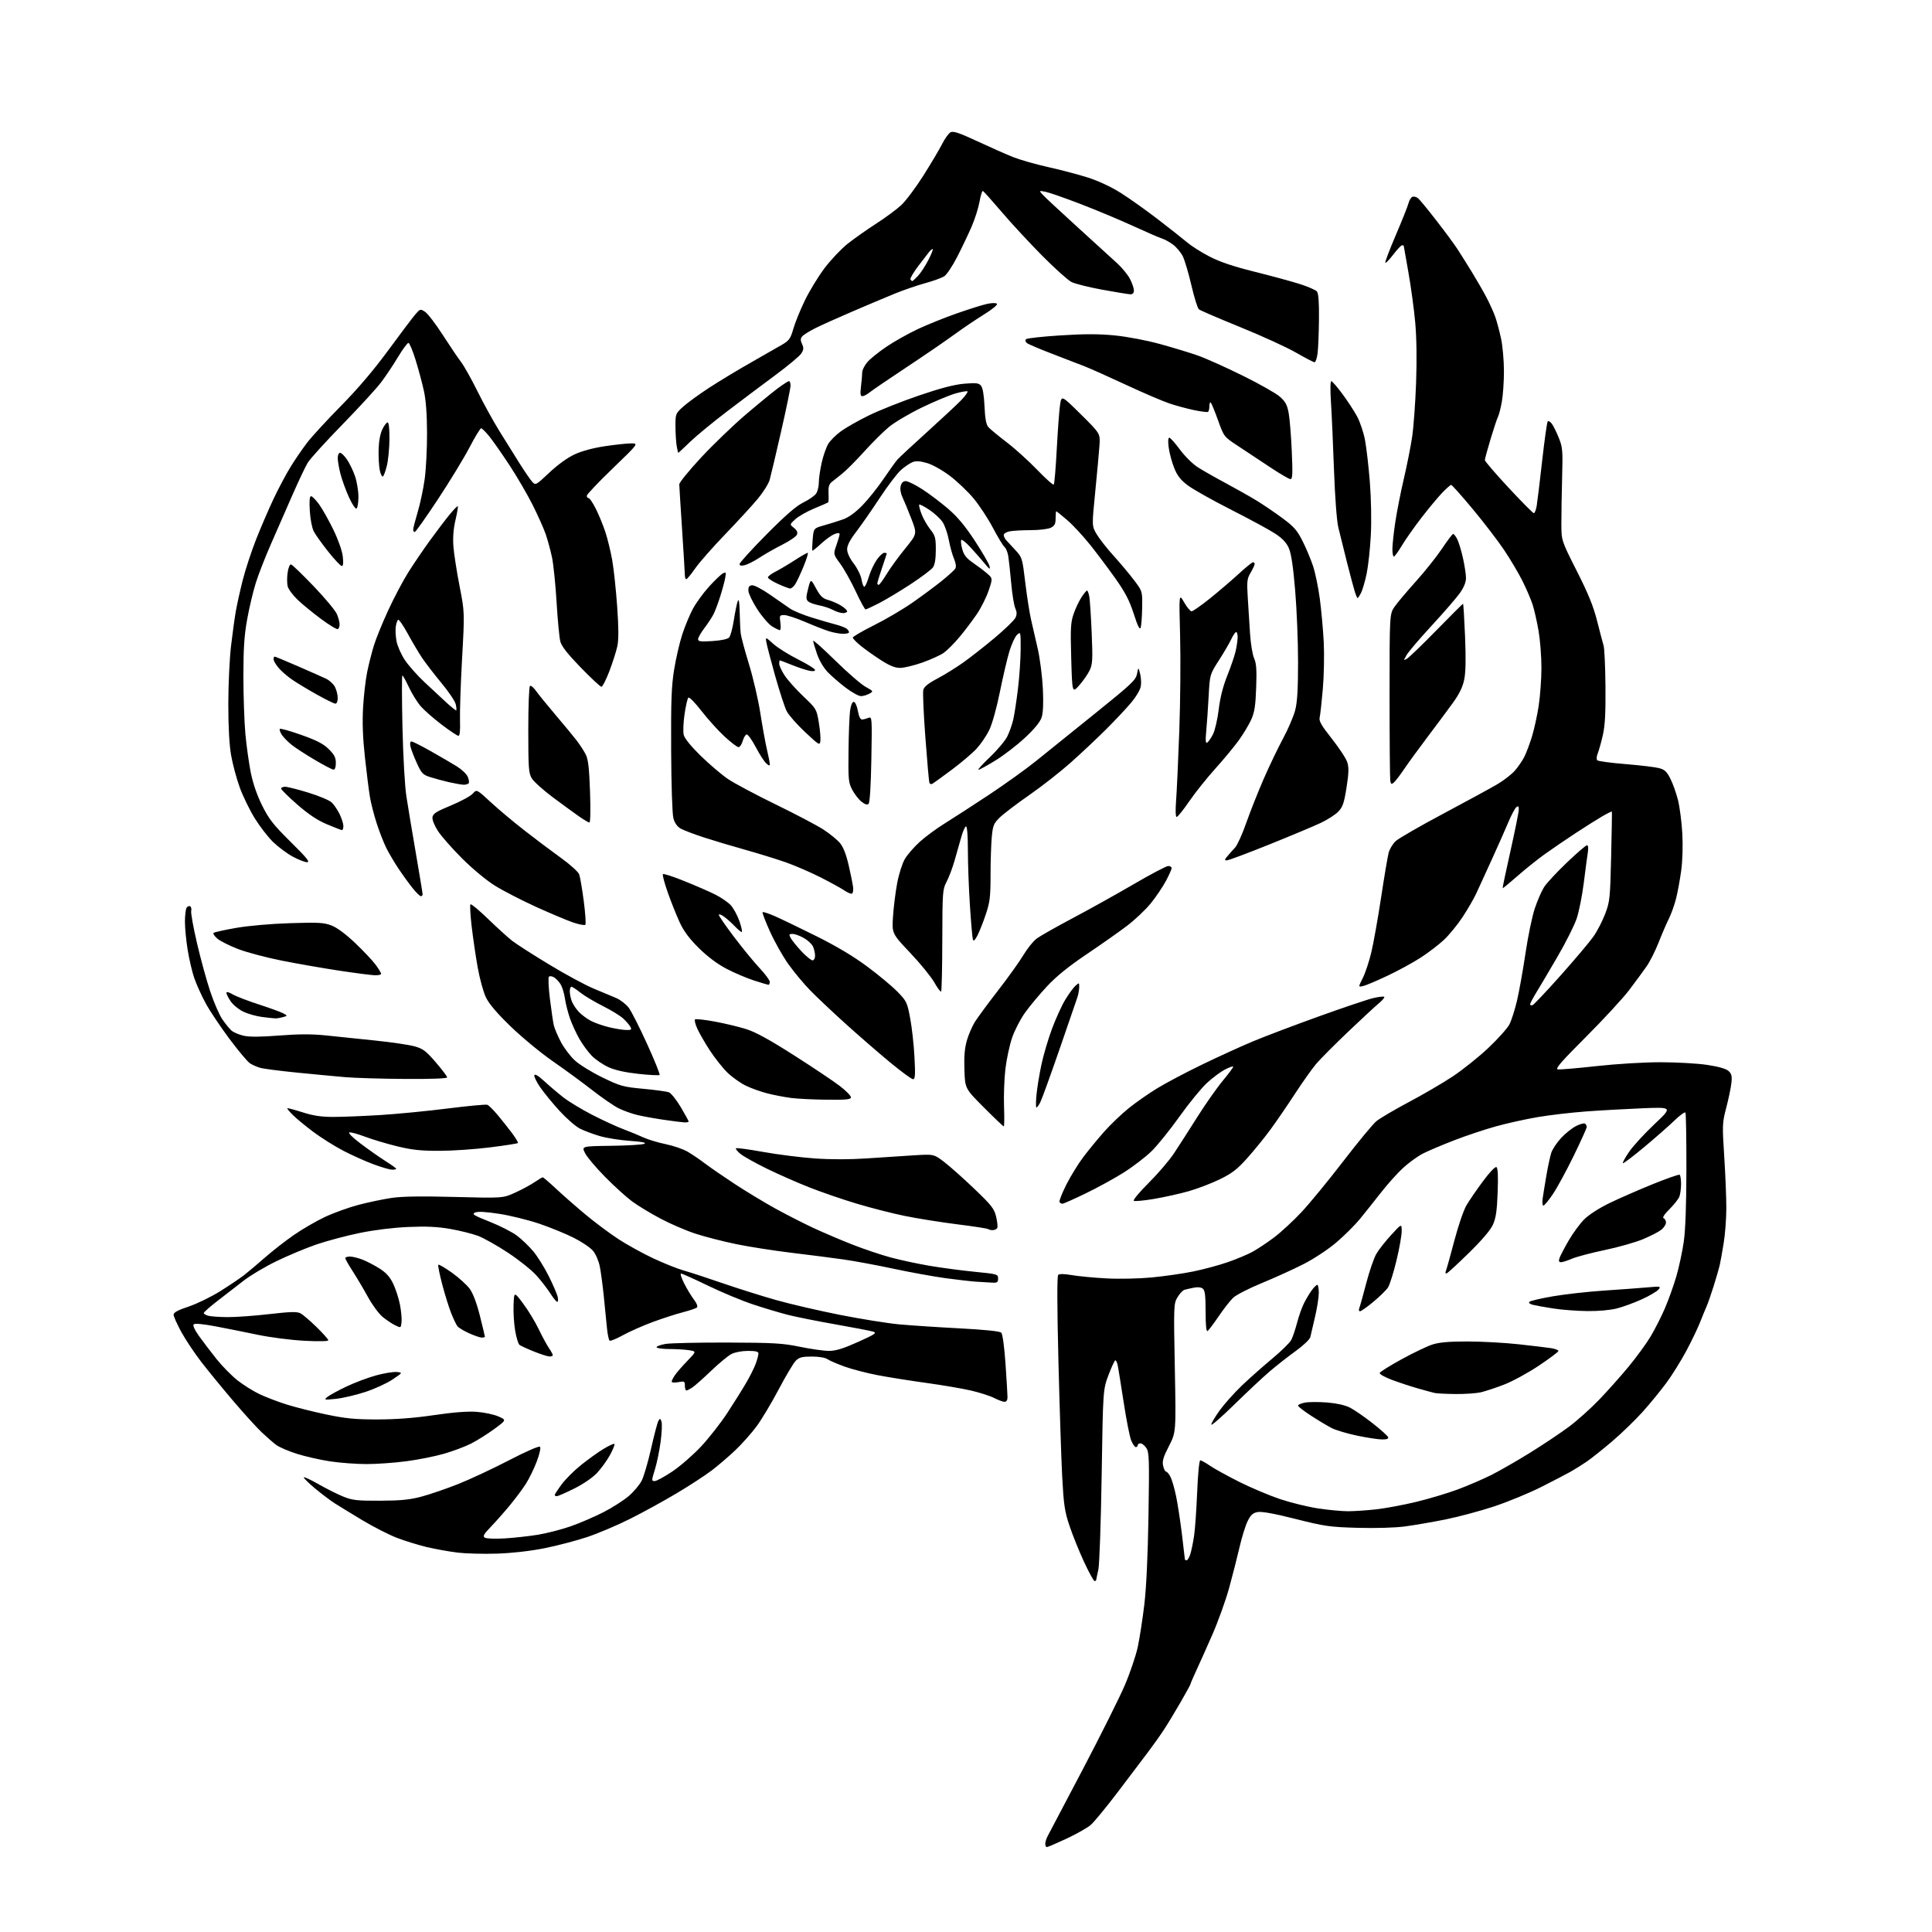 <?xml version="1.0" encoding="UTF-8" standalone="no"?>
<svg 
  version="1.1" 
  xmlns="http://www.w3.org/2000/svg" 
  xmlns:xlink="http://www.w3.org/1999/xlink" 
  xmlns:svg="http://www.w3.org/2000/svg"
  xmlns:rdf="http://www.w3.org/1999/02/22-rdf-syntax-ns#"
  xmlns:cc="http://creativecommons.org/ns#"
  xmlns:dc="http://purl.org/dc/elements/1.1/"
  viewBox="0 0 1024 1024"
  width="1024"
  height="1024"
>
<style>svg {background-color: white; }</style>"
<path stroke="none" fill="black" fill-rule="evenodd" d="M554.85,979.00C554.38,979.00 554.00,978.21 554.01,977.25C554.01,976.29 554.62,974.38 555.37,973.00C556.12,971.62 564.45,955.80 573.89,937.82C583.32,919.85 593.33,899.82 596.12,893.32C598.91,886.82 602.01,877.67 603.02,873.00C604.02,868.33 605.59,858.20 606.51,850.50C607.59,841.44 608.37,824.78 608.72,803.27C609.20,773.48 609.09,769.78 607.61,767.52C606.70,766.14 605.29,765.00 604.48,765.00C603.66,765.00 603.00,765.45 603.00,766.00C603.00,766.55 602.56,767.00 602.01,767.00C601.47,767.00 600.37,765.43 599.57,763.50C598.76,761.58 596.93,752.24 595.49,742.75C594.04,733.26 592.62,724.49 592.32,723.25C592.03,722.01 591.49,721.00 591.14,721.00C590.78,721.00 589.17,724.49 587.55,728.75C584.62,736.50 584.62,736.50 583.90,782.00C583.50,807.37 582.72,829.49 582.14,832.00C581.56,834.48 581.07,836.84 581.04,837.25C581.02,837.66 580.61,838.00 580.14,838.00C579.67,838.00 577.16,833.42 574.57,827.83C571.97,822.24 568.51,813.67 566.88,808.79C564.29,801.08 563.79,797.67 562.99,782.71C562.49,773.24 561.59,745.52 560.98,721.11C560.27,692.35 560.23,676.37 560.86,675.74C561.49,675.11 564.06,675.15 568.17,675.85C571.65,676.45 579.90,677.23 586.50,677.58C593.31,677.94 603.69,677.72 610.50,677.07C617.10,676.44 626.95,675.03 632.39,673.92C637.83,672.81 646.05,670.60 650.67,669.00C655.29,667.40 661.19,664.93 663.79,663.52C666.38,662.11 671.51,658.70 675.20,655.94C678.88,653.18 685.47,647.10 689.83,642.43C694.20,637.77 704.15,625.64 711.95,615.49C719.75,605.34 727.65,595.78 729.52,594.25C731.38,592.71 739.12,588.16 746.70,584.13C754.29,580.11 764.78,573.98 770.00,570.52C775.23,567.05 783.69,560.28 788.81,555.47C793.92,550.65 798.98,545.00 800.05,542.90C801.12,540.80 802.93,535.13 804.06,530.29C805.20,525.46 807.21,514.19 808.54,505.26C809.86,496.32 812.08,485.63 813.47,481.49C814.86,477.35 817.06,472.28 818.36,470.23C819.65,468.18 825.07,462.34 830.40,457.25C835.72,452.16 840.55,448.00 841.13,448.00C841.78,448.00 841.95,449.42 841.59,451.75C841.26,453.81 840.29,461.12 839.43,468.00C838.57,474.88 836.85,483.43 835.61,487.02C834.37,490.61 829.97,499.38 825.82,506.52C821.68,513.66 816.65,522.17 814.64,525.44C812.64,528.71 811.00,531.78 811.00,532.27C811.00,532.77 811.56,532.98 812.25,532.76C812.94,532.54 819.68,525.41 827.23,516.93C834.78,508.44 842.58,499.20 844.56,496.38C846.54,493.56 849.33,488.16 850.77,484.38C853.24,477.88 853.41,476.20 853.94,454.00C854.25,441.07 854.42,430.35 854.33,430.16C854.23,429.98 851.98,431.08 849.33,432.61C846.67,434.15 840.23,438.21 835.00,441.64C829.77,445.07 822.35,450.14 818.50,452.91C814.65,455.69 808.16,460.89 804.09,464.48C800.01,468.07 796.57,470.90 796.44,470.76C796.31,470.61 798.18,461.73 800.59,451.00C802.99,440.27 804.97,430.43 804.98,429.13C805.00,427.25 804.72,426.99 803.65,427.87C802.91,428.49 801.03,432.03 799.47,435.75C797.92,439.46 793.97,448.35 790.71,455.50C787.45,462.65 783.74,470.75 782.47,473.50C781.20,476.25 777.95,481.88 775.24,486.00C772.53,490.12 768.03,495.63 765.23,498.23C762.43,500.82 756.92,505.03 752.99,507.57C749.06,510.12 741.27,514.37 735.67,517.03C730.08,519.70 724.23,522.18 722.67,522.57C719.84,523.26 719.84,523.26 722.30,518.38C723.66,515.70 725.72,509.45 726.89,504.50C728.05,499.55 730.37,486.50 732.04,475.50C733.71,464.50 735.50,453.90 736.02,451.95C736.54,450.00 738.21,447.24 739.73,445.82C741.26,444.39 752.62,437.84 765.00,431.25C777.38,424.66 790.26,417.65 793.62,415.66C796.99,413.68 801.15,410.45 802.87,408.50C804.58,406.54 806.84,403.27 807.88,401.22C808.92,399.17 810.75,394.35 811.94,390.50C813.13,386.65 814.76,379.23 815.55,374.00C816.34,368.77 816.99,359.72 816.99,353.88C817.00,348.04 816.31,339.27 815.47,334.38C814.63,329.50 813.22,323.25 812.33,320.50C811.45,317.75 809.02,312.10 806.95,307.95C804.87,303.79 800.47,296.37 797.17,291.45C793.86,286.53 786.37,276.76 780.52,269.75C774.68,262.74 769.56,257.00 769.15,257.00C768.75,257.00 766.58,258.91 764.34,261.25C762.10,263.59 757.14,269.55 753.33,274.50C749.51,279.45 744.85,286.09 742.96,289.25C741.08,292.41 739.19,295.00 738.77,295.00C738.34,295.00 738.00,293.20 738.00,290.99C738.00,288.79 738.69,282.38 739.53,276.74C740.38,271.11 742.41,260.78 744.05,253.80C745.69,246.81 747.67,236.84 748.45,231.64C749.23,226.44 750.18,213.48 750.56,202.84C751.00,190.38 750.83,178.93 750.07,170.64C749.42,163.56 747.79,151.64 746.45,144.14C745.11,136.64 744.01,130.39 744.00,130.25C744.00,130.11 743.60,130.00 743.11,130.00C742.62,130.00 740.49,132.27 738.37,135.04C736.26,137.81 734.40,139.69 734.23,139.20C734.07,138.72 736.62,132.06 739.89,124.41C743.16,116.76 746.16,109.23 746.55,107.67C746.94,106.11 747.88,104.60 748.64,104.31C749.40,104.02 750.73,104.36 751.59,105.08C752.46,105.79 756.84,111.12 761.33,116.91C765.82,122.70 770.83,129.48 772.45,131.97C774.06,134.46 777.47,139.88 780.01,144.01C782.55,148.14 786.05,154.21 787.79,157.51C789.53,160.80 791.67,165.53 792.53,168.00C793.40,170.47 794.78,175.65 795.60,179.50C796.42,183.35 797.10,191.05 797.12,196.60C797.13,202.16 796.63,209.53 796.00,212.97C795.38,216.42 794.47,219.97 793.98,220.87C793.50,221.77 791.73,227.07 790.05,232.66C788.37,238.24 787.00,243.29 787.00,243.88C787.00,244.46 792.65,251.03 799.56,258.47C806.47,265.91 812.51,272.00 812.97,272.00C813.44,272.00 814.12,270.25 814.48,268.11C814.84,265.97 816.15,255.17 817.39,244.12C818.63,233.07 819.95,223.72 820.33,223.34C820.71,222.96 821.68,223.51 822.49,224.57C823.30,225.63 824.95,228.97 826.17,232.00C828.21,237.05 828.35,238.75 827.96,253.00C827.73,261.52 827.55,272.55 827.56,277.50C827.57,286.50 827.57,286.50 835.74,302.65C841.86,314.74 844.56,321.40 846.51,329.15C847.95,334.84 849.49,340.70 849.94,342.17C850.39,343.64 850.84,353.37 850.93,363.80C851.06,377.91 850.70,384.51 849.54,389.63C848.67,393.41 847.46,397.76 846.84,399.31C846.18,400.95 846.08,402.47 846.61,402.98C847.10,403.46 853.80,404.36 861.50,404.98C869.20,405.61 877.19,406.56 879.25,407.10C882.33,407.90 883.43,408.92 885.37,412.79C886.68,415.38 888.48,420.48 889.39,424.13C890.29,427.78 891.31,435.65 891.65,441.63C892.02,448.11 891.79,456.09 891.08,461.38C890.42,466.27 889.18,473.02 888.32,476.38C887.46,479.75 885.74,484.52 884.50,487.00C883.26,489.48 880.82,495.14 879.08,499.59C877.33,504.04 874.46,509.73 872.70,512.24C870.94,514.75 866.84,520.33 863.58,524.65C860.32,528.97 850.01,540.15 840.67,549.50C827.31,562.86 824.11,566.56 825.69,566.80C826.80,566.97 836.07,566.18 846.28,565.05C856.94,563.87 871.40,563.00 880.18,563.01C888.61,563.01 899.69,563.64 904.82,564.41C910.86,565.32 914.84,566.45 916.15,567.63C917.77,569.11 918.07,570.33 917.68,573.98C917.42,576.47 916.20,582.33 914.98,587.00C912.84,595.17 912.80,596.18 913.88,613.00C914.50,622.62 915.00,635.00 914.99,640.50C914.98,646.00 914.34,654.33 913.57,659.00C912.80,663.67 911.87,668.85 911.50,670.50C911.13,672.15 909.70,677.10 908.32,681.50C906.95,685.90 905.22,690.85 904.49,692.50C903.76,694.15 902.19,697.98 901.00,701.00C899.82,704.02 896.57,710.77 893.78,716.00C890.98,721.23 886.22,728.88 883.18,733.00C880.14,737.12 874.47,744.04 870.58,748.37C866.69,752.70 859.45,759.70 854.50,763.92C849.55,768.14 843.47,772.99 841.00,774.68C838.52,776.37 834.69,778.77 832.50,780.01C830.30,781.25 823.30,784.89 816.95,788.10C810.59,791.32 799.34,795.96 791.95,798.41C784.55,800.86 772.88,803.99 766.00,805.37C759.12,806.74 749.50,808.40 744.60,809.05C739.36,809.74 729.08,810.04 719.60,809.78C704.78,809.36 702.16,808.99 686.64,805.07C675.33,802.22 668.72,801.02 666.56,801.42C664.03,801.90 662.90,802.93 661.26,806.26C660.11,808.59 658.19,814.77 656.99,820.00C655.79,825.23 653.31,834.94 651.48,841.60C649.65,848.25 645.60,859.50 642.48,866.60C639.37,873.69 635.51,882.31 633.91,885.75C632.31,889.19 631.00,892.25 631.00,892.56C631.00,892.86 628.61,897.24 625.68,902.30C622.76,907.36 618.82,913.86 616.93,916.74C615.05,919.63 611.38,924.80 608.78,928.24C606.18,931.68 598.93,941.27 592.67,949.54C586.40,957.82 579.80,965.84 577.99,967.36C576.18,968.88 570.42,972.12 565.20,974.56C559.98,977.00 555.32,979.00 554.85,979.00zM628.92,827.00C629.43,827.00 630.31,825.54 630.89,823.75C631.46,821.96 632.36,817.58 632.89,814.00C633.42,810.42 634.15,799.96 634.53,790.75C634.92,781.15 635.62,774.00 636.18,774.00C636.71,774.00 639.02,775.29 641.32,776.87C643.62,778.45 650.61,782.30 656.87,785.44C663.12,788.57 672.86,792.68 678.53,794.58C684.19,796.47 693.25,798.69 698.66,799.50C704.07,800.32 711.20,800.99 714.50,800.99C717.80,800.98 724.55,800.53 729.50,799.97C734.45,799.41 744.00,797.63 750.73,796.00C757.46,794.38 767.36,791.40 772.73,789.40C778.10,787.39 786.10,783.94 790.50,781.74C794.90,779.53 804.21,774.18 811.19,769.84C818.17,765.51 827.39,759.33 831.69,756.12C835.99,752.91 843.13,746.50 847.57,741.89C852.01,737.28 859.06,729.36 863.24,724.30C867.42,719.25 872.67,712.04 874.90,708.29C877.13,704.54 880.51,697.88 882.41,693.48C884.31,689.09 887.05,681.45 888.49,676.50C889.93,671.55 891.71,663.23 892.45,658.00C893.32,651.85 893.81,638.29 893.83,619.55C893.85,603.62 893.62,590.19 893.31,589.70C893.01,589.21 890.45,591.04 887.63,593.77C884.81,596.51 877.59,602.85 871.59,607.87C865.58,612.90 860.45,616.78 860.17,616.50C859.89,616.23 861.40,613.49 863.51,610.42C865.63,607.35 871.66,600.77 876.93,595.80C886.50,586.76 886.50,586.76 870.50,587.41C861.70,587.77 848.20,588.53 840.50,589.10C832.80,589.67 821.33,591.01 815.00,592.09C808.67,593.17 798.71,595.37 792.87,597.00C787.02,598.62 777.08,601.93 770.79,604.37C764.50,606.80 757.09,609.94 754.32,611.34C751.55,612.74 746.81,616.15 743.79,618.91C740.76,621.67 735.41,627.63 731.90,632.14C728.38,636.65 723.34,642.97 720.71,646.18C718.07,649.38 712.51,654.92 708.35,658.47C704.08,662.11 696.58,667.09 691.14,669.88C685.84,672.60 675.88,677.14 669.01,679.96C662.13,682.78 655.22,686.31 653.65,687.80C652.07,689.28 648.59,693.73 645.91,697.68C643.23,701.63 640.57,705.14 640.02,705.49C639.35,705.90 639.00,702.33 639.00,695.18C639.00,686.82 638.66,683.96 637.54,683.03C636.64,682.28 634.83,682.07 632.79,682.49C630.98,682.85 628.75,683.36 627.82,683.62C626.90,683.88 625.22,685.66 624.09,687.58C622.08,690.98 622.04,691.93 622.68,725.10C623.33,759.13 623.33,759.13 619.56,766.45C616.56,772.27 615.93,774.41 616.48,776.89C616.85,778.60 617.56,780.00 618.05,780.00C618.55,780.00 619.60,781.25 620.39,782.79C621.18,784.32 622.52,788.93 623.36,793.04C624.21,797.14 625.59,806.20 626.45,813.16C627.30,820.13 628.00,826.09 628.00,826.41C628.00,826.74 628.42,827.00 628.92,827.00zM263.50,823.45C256.35,823.69 246.90,823.44 242.50,822.91C238.10,822.37 230.81,821.06 226.29,820.00C221.78,818.93 214.58,816.70 210.29,815.05C206.01,813.40 197.78,809.19 192.00,805.71C186.22,802.23 179.66,798.21 177.40,796.78C175.15,795.34 170.54,791.86 167.15,789.05C163.77,786.23 161.00,783.54 161.00,783.06C161.00,782.58 164.49,784.18 168.75,786.62C173.01,789.05 178.97,792.03 182.00,793.25C186.80,795.18 189.29,795.46 201.50,795.41C212.50,795.36 217.21,794.89 223.50,793.21C227.90,792.04 236.62,789.04 242.87,786.56C249.13,784.07 261.24,778.41 269.78,773.98C278.83,769.29 285.69,766.29 286.21,766.81C286.73,767.33 286.02,770.57 284.51,774.57C283.09,778.35 280.48,783.71 278.71,786.47C276.95,789.24 273.08,794.42 270.11,798.00C267.14,801.58 262.64,806.65 260.11,809.29C256.33,813.21 255.77,814.24 257.00,815.01C257.83,815.52 262.55,815.69 267.50,815.39C272.45,815.09 280.37,814.21 285.09,813.45C289.82,812.68 297.70,810.65 302.59,808.93C307.49,807.21 315.32,803.82 320.00,801.41C324.68,798.99 330.65,795.17 333.28,792.90C335.92,790.64 338.99,786.98 340.11,784.78C341.24,782.57 343.48,774.93 345.09,767.78C346.70,760.64 348.43,754.06 348.94,753.15C349.78,751.66 349.93,751.68 350.59,753.39C350.99,754.43 350.79,759.25 350.15,764.09C349.51,768.93 348.13,775.62 347.09,778.95C345.29,784.75 345.28,785.00 347.01,785.00C348.00,785.00 352.27,782.66 356.50,779.81C360.73,776.95 367.56,770.99 371.68,766.56C375.81,762.13 381.99,754.23 385.42,749.00C388.85,743.77 393.36,736.58 395.45,733.00C397.54,729.42 399.87,724.76 400.62,722.62C401.38,720.49 402.00,718.13 402.00,717.37C402.00,716.37 400.49,716.00 396.45,716.00C393.26,716.00 389.54,716.70 387.70,717.65C385.94,718.55 381.12,722.53 377.00,726.48C372.88,730.44 368.39,734.42 367.03,735.34C365.67,736.25 364.21,737.00 363.78,737.00C363.35,737.00 363.00,735.85 363.00,734.45C363.00,732.09 362.76,731.96 359.50,732.57C357.57,732.93 356.00,732.82 356.00,732.33C356.00,731.84 356.74,730.33 357.65,728.97C358.55,727.61 361.51,724.20 364.22,721.39C369.15,716.29 369.15,716.29 365.32,715.65C363.22,715.31 358.46,715.02 354.75,715.01C351.04,715.00 348.00,714.58 348.00,714.06C348.00,713.54 350.14,712.76 352.75,712.31C355.36,711.87 370.10,711.54 385.50,711.58C410.09,711.66 414.78,711.93 424.00,713.83C429.77,715.02 436.69,716.00 439.36,716.00C443.00,716.00 446.84,714.82 454.72,711.29C463.73,707.24 464.88,706.46 462.86,705.81C461.56,705.39 452.62,703.67 443.00,701.98C433.38,700.29 421.95,698.00 417.60,696.90C413.26,695.79 404.94,693.30 399.10,691.36C393.27,689.43 382.53,684.96 375.24,681.42C367.94,677.89 361.52,675.00 360.97,675.00C360.42,675.00 361.16,677.36 362.63,680.25C364.09,683.14 366.41,686.98 367.80,688.80C369.28,690.74 369.94,692.45 369.40,692.97C368.91,693.45 365.57,694.59 362.00,695.51C358.43,696.42 351.23,698.75 346.00,700.68C340.77,702.61 333.68,705.75 330.24,707.65C326.80,709.55 323.60,710.87 323.14,710.59C322.67,710.30 322.02,707.24 321.69,703.78C321.35,700.33 320.60,692.77 320.02,687.00C319.43,681.23 318.48,674.13 317.90,671.24C317.32,668.29 315.73,664.64 314.29,662.93C312.88,661.26 308.30,658.16 304.11,656.06C299.93,653.95 291.75,650.61 285.95,648.63C280.14,646.65 270.57,644.28 264.68,643.37C257.38,642.24 253.28,642.02 251.81,642.67C249.95,643.50 250.98,644.16 259.47,647.51C264.87,649.65 271.36,652.95 273.89,654.84C276.43,656.73 280.34,660.48 282.59,663.16C284.85,665.84 288.53,671.74 290.79,676.27C293.05,680.79 295.19,685.74 295.56,687.25C295.92,688.76 295.83,690.00 295.36,690.00C294.89,690.00 293.23,687.98 291.67,685.52C290.12,683.06 286.79,678.75 284.27,675.96C281.76,673.17 275.00,667.77 269.25,663.97C263.50,660.17 256.33,656.15 253.33,655.02C250.32,653.90 243.73,652.25 238.68,651.37C231.92,650.19 226.07,649.91 216.50,650.32C208.45,650.66 198.61,651.87 190.67,653.49C183.62,654.94 173.27,657.69 167.67,659.61C162.08,661.54 152.55,665.52 146.50,668.46C140.45,671.40 132.57,676.09 129.00,678.88C125.42,681.67 119.24,686.46 115.25,689.53C111.26,692.60 108.00,695.49 108.00,695.95C108.00,696.41 109.14,697.07 110.53,697.42C111.92,697.77 116.53,698.07 120.78,698.10C125.03,698.12 134.89,697.41 142.69,696.51C153.79,695.23 157.39,695.13 159.19,696.05C160.46,696.70 164.31,699.97 167.75,703.33C171.19,706.69 174.00,709.86 174.00,710.37C174.00,710.93 168.91,711.03 161.24,710.63C154.11,710.25 143.18,708.84 136.49,707.44C129.89,706.05 119.80,704.04 114.05,702.96C107.51,701.72 103.26,701.34 102.67,701.93C102.08,702.52 103.15,704.86 105.53,708.19C107.62,711.11 111.77,716.56 114.75,720.30C117.73,724.04 122.72,729.11 125.83,731.58C128.95,734.04 134.20,737.33 137.50,738.90C140.80,740.47 147.25,742.94 151.84,744.39C156.43,745.84 165.88,748.22 172.84,749.68C183.20,751.85 188.14,752.34 200.00,752.33C209.85,752.33 219.48,751.60 230.00,750.05C240.34,748.53 247.88,747.95 252.64,748.30C256.57,748.59 261.74,749.68 264.13,750.73C268.48,752.62 268.48,752.62 261.99,757.39C258.42,760.01 252.93,763.47 249.80,765.07C246.66,766.67 240.20,769.11 235.43,770.49C230.67,771.87 221.62,773.68 215.33,774.50C209.04,775.33 199.53,776.00 194.20,775.99C188.86,775.99 180.22,775.34 175.00,774.56C169.77,773.77 161.84,771.97 157.38,770.56C152.92,769.15 147.97,767.02 146.38,765.84C144.80,764.65 141.32,761.61 138.65,759.09C135.98,756.56 129.21,749.10 123.59,742.50C117.98,735.90 110.41,726.66 106.77,721.96C103.13,717.26 98.33,710.06 96.09,705.96C93.86,701.86 92.02,697.75 92.01,696.83C92.00,695.63 94.23,694.42 99.95,692.52C104.33,691.06 111.87,687.39 116.70,684.37C121.54,681.35 127.30,677.46 129.50,675.74C131.70,674.02 136.65,669.84 140.50,666.46C144.35,663.08 151.18,657.75 155.67,654.63C160.16,651.50 167.65,647.16 172.30,644.98C176.95,642.80 184.98,639.92 190.13,638.57C195.28,637.22 203.10,635.59 207.50,634.93C213.08,634.10 223.24,633.95 241.03,634.41C266.56,635.07 266.56,635.07 273.03,632.13C276.59,630.51 281.21,628.02 283.29,626.59C285.38,625.17 287.35,624.00 287.67,624.00C287.98,624.00 291.17,626.73 294.74,630.07C298.31,633.41 305.34,639.57 310.37,643.76C315.39,647.94 323.23,653.80 327.79,656.77C332.34,659.74 340.67,664.33 346.29,666.97C351.90,669.60 359.20,672.51 362.50,673.43C365.80,674.36 375.02,677.37 383.00,680.13C390.98,682.88 403.69,686.89 411.26,689.03C418.82,691.17 434.12,694.72 445.26,696.92C456.39,699.12 470.45,701.37 476.50,701.93C482.55,702.49 496.95,703.45 508.50,704.05C521.84,704.75 529.93,705.58 530.69,706.33C531.39,707.02 532.30,713.70 532.94,722.83C533.52,731.26 534.00,739.25 534.00,740.58C534.00,742.09 533.42,743.00 532.46,743.00C531.61,743.00 529.14,742.09 526.97,740.98C524.79,739.87 519.30,738.10 514.76,737.04C510.22,735.98 499.52,734.16 491.00,732.98C482.48,731.81 470.85,729.96 465.16,728.87C459.48,727.78 451.60,725.74 447.66,724.32C443.72,722.90 439.61,721.13 438.53,720.37C437.37,719.56 433.97,719.00 430.28,719.00C425.12,719.00 423.60,719.40 421.77,721.23C420.55,722.45 416.46,729.31 412.68,736.48C408.90,743.64 403.64,752.43 400.98,756.02C398.33,759.60 393.31,765.24 389.83,768.56C386.35,771.87 380.69,776.73 377.26,779.34C373.82,781.96 365.43,787.43 358.60,791.50C351.77,795.56 340.69,801.65 333.97,805.01C327.26,808.38 317.04,812.72 311.27,814.65C305.50,816.58 295.32,819.25 288.64,820.58C281.09,822.09 271.59,823.17 263.50,823.45zM295.13,793.00C294.51,793.00 294.00,792.72 294.00,792.38C294.00,792.05 295.63,789.54 297.63,786.82C299.63,784.10 304.24,779.48 307.88,776.56C311.52,773.63 316.89,769.78 319.80,768.00C322.72,766.22 325.35,765.01 325.65,765.32C325.95,765.62 324.92,768.22 323.35,771.11C321.78,773.99 318.70,778.27 316.50,780.62C314.12,783.17 309.22,786.53 304.38,788.95C299.92,791.18 295.76,793.00 295.13,793.00zM732.33,762.93C730.23,762.89 724.29,761.97 719.14,760.89C713.99,759.81 708.03,758.03 705.89,756.94C703.75,755.85 698.85,752.92 695.00,750.43C691.15,747.94 688.00,745.50 688.00,745.00C688.00,744.50 689.64,743.78 691.64,743.41C693.64,743.03 698.88,743.00 703.28,743.34C708.27,743.73 712.83,744.73 715.39,746.01C717.65,747.14 723.07,750.86 727.42,754.28C731.78,757.70 735.53,761.06 735.76,761.75C736.04,762.61 734.98,762.98 732.33,762.93zM654.25,744.40C647.51,751.00 642.00,755.80 642.00,755.08C642.00,754.35 643.98,751.00 646.39,747.63C648.81,744.26 654.09,738.33 658.14,734.45C662.19,730.58 669.44,724.14 674.25,720.15C679.06,716.16 683.64,711.67 684.42,710.16C685.20,708.65 686.58,704.53 687.50,701.02C688.41,697.50 690.08,692.81 691.21,690.59C692.34,688.37 694.19,685.31 695.32,683.78C696.45,682.25 697.74,681.00 698.19,681.00C698.63,681.00 699.00,682.91 698.99,685.25C698.99,687.59 698.09,693.33 696.99,698.00C695.90,702.67 694.78,707.48 694.50,708.67C694.22,709.89 690.84,713.12 686.75,716.07C682.76,718.94 676.58,723.80 673.00,726.85C669.42,729.91 660.99,737.80 654.25,744.40zM178.00,741.42C171.84,742.05 171.61,742.00 173.50,740.42C174.60,739.51 179.11,737.04 183.52,734.94C187.93,732.84 195.02,730.17 199.28,729.00C203.53,727.83 208.47,727.02 210.26,727.19C213.50,727.50 213.50,727.50 208.00,731.19C204.97,733.22 198.45,736.20 193.50,737.81C188.55,739.43 181.57,741.05 178.00,741.42zM771.50,738.86C766.55,738.81 761.60,738.57 760.50,738.33C759.40,738.09 755.35,736.99 751.50,735.89C747.65,734.79 741.44,732.74 737.70,731.34C733.96,729.94 731.07,728.30 731.27,727.69C731.47,727.09 736.71,723.82 742.91,720.42C749.11,717.02 756.45,713.51 759.21,712.62C762.84,711.45 768.00,711.00 777.86,711.01C785.36,711.01 797.58,711.68 805.00,712.50C812.42,713.31 820.19,714.24 822.25,714.57C824.31,714.91 826.00,715.56 826.00,716.03C826.00,716.50 821.33,720.01 815.63,723.82C809.93,727.63 801.65,732.15 797.24,733.85C792.83,735.55 787.26,737.39 784.86,737.95C782.46,738.50 776.45,738.91 771.50,738.86zM291.25,718.97C290.29,718.96 286.57,717.77 283.00,716.33C279.43,714.90 275.97,713.31 275.33,712.81C274.69,712.30 273.65,708.87 273.03,705.18C272.41,701.49 272.03,695.33 272.20,691.50C272.50,684.54 272.50,684.54 277.25,690.88C279.87,694.36 283.56,700.42 285.45,704.35C287.35,708.28 289.82,712.85 290.94,714.50C292.07,716.15 292.99,717.84 292.99,718.25C293.00,718.66 292.21,718.99 291.25,718.97zM255.25,708.94C254.29,708.91 251.25,707.86 248.50,706.60C245.75,705.35 243.02,703.69 242.42,702.91C241.83,702.14 240.38,699.11 239.20,696.18C238.02,693.25 235.87,686.36 234.42,680.87C232.97,675.38 232.03,670.64 232.32,670.34C232.62,670.05 235.87,671.95 239.55,674.57C243.23,677.20 247.47,681.05 248.99,683.14C250.74,685.57 252.69,690.73 254.37,697.44C255.82,703.21 257.00,708.18 257.00,708.47C257.00,708.76 256.21,708.97 255.25,708.94zM212.83,700.71C212.50,703.92 212.50,703.92 209.44,702.42C207.75,701.60 204.75,699.60 202.78,697.97C200.80,696.34 197.32,691.61 195.04,687.46C192.77,683.31 189.12,677.17 186.95,673.80C184.78,670.44 183.00,667.31 183.00,666.84C183.00,666.38 184.12,666.00 185.48,666.00C186.84,666.00 189.88,666.75 192.23,667.67C194.58,668.59 198.66,670.73 201.29,672.42C204.76,674.65 206.73,676.88 208.45,680.50C209.75,683.25 211.34,688.20 211.99,691.50C212.63,694.81 213.01,698.95 212.83,700.71zM720.84,695.00C720.24,695.00 720.08,694.25 720.48,693.25C720.86,692.29 722.52,686.33 724.17,680.00C725.82,673.67 728.23,666.70 729.53,664.50C730.82,662.30 734.37,657.80 737.40,654.50C742.91,648.50 742.91,648.50 742.93,652.50C742.94,654.70 741.69,661.75 740.14,668.17C738.60,674.59 736.58,680.99 735.67,682.38C734.75,683.78 731.28,687.19 727.95,689.96C724.62,692.73 721.42,695.00 720.84,695.00zM841.36,694.90C835.94,694.85 827.84,694.23 823.37,693.54C818.90,692.85 814.00,691.96 812.47,691.58C810.78,691.16 810.07,690.53 810.63,689.97C811.14,689.46 816.82,688.14 823.25,687.04C829.68,685.94 841.82,684.59 850.22,684.03C858.63,683.47 868.88,682.72 873.00,682.35C880.18,681.71 880.44,681.76 879.00,683.51C878.17,684.51 874.24,686.82 870.26,688.63C866.28,690.45 860.36,692.63 857.12,693.47C853.56,694.39 847.29,694.96 841.36,694.90zM525.75,679.82C523.96,679.72 520.25,679.50 517.50,679.33C514.75,679.15 507.32,678.30 501.00,677.44C494.68,676.57 482.37,674.33 473.65,672.47C464.93,670.60 453.00,668.39 447.15,667.55C441.29,666.72 428.88,665.12 419.57,664.01C410.26,662.89 397.03,660.83 390.17,659.41C383.32,658.00 373.61,655.51 368.60,653.87C363.60,652.24 355.23,648.63 350.00,645.85C344.77,643.08 338.02,638.98 335.00,636.75C331.98,634.52 325.57,628.71 320.77,623.84C315.97,618.98 311.18,613.31 310.13,611.25C308.22,607.50 308.22,607.50 324.11,607.30C332.84,607.19 340.71,606.70 341.59,606.21C342.67,605.61 340.15,605.11 333.85,604.68C328.71,604.33 321.56,603.20 317.97,602.16C314.38,601.12 309.60,599.33 307.34,598.17C305.08,597.02 300.24,592.80 296.57,588.79C292.91,584.78 288.31,579.17 286.35,576.33C284.38,573.49 282.97,570.58 283.21,569.87C283.49,569.04 285.40,570.21 288.57,573.13C291.28,575.63 295.83,579.49 298.67,581.70C301.52,583.92 308.38,588.06 313.93,590.91C319.47,593.76 326.92,597.19 330.47,598.52C334.02,599.86 338.86,601.85 341.21,602.94C343.57,604.03 348.81,605.60 352.86,606.43C356.91,607.26 362.15,609.07 364.52,610.46C366.88,611.84 370.99,614.64 373.66,616.67C376.32,618.71 383.45,623.61 389.50,627.58C395.55,631.54 405.19,637.37 410.92,640.53C416.66,643.69 425.66,648.29 430.92,650.75C436.19,653.20 445.52,657.19 451.66,659.60C457.80,662.02 467.03,665.12 472.16,666.50C477.30,667.88 486.68,669.89 493.00,670.95C499.32,672.02 510.01,673.43 516.75,674.09C528.62,675.25 529.00,675.36 529.00,677.64C529.00,679.67 528.55,679.97 525.75,679.82zM766.79,674.89C766.08,675.14 765.94,674.60 766.42,673.39C766.83,672.35 768.83,665.19 770.86,657.47C772.89,649.75 775.76,641.38 777.24,638.86C778.71,636.34 782.65,630.60 785.99,626.10C789.56,621.28 792.51,618.20 793.15,618.60C793.90,619.06 794.11,623.32 793.79,631.89C793.44,641.61 792.87,645.53 791.33,649.00C790.02,651.94 785.60,657.15 778.61,664.00C772.73,669.77 767.41,674.67 766.79,674.89zM827.35,669.00C826.30,669.00 826.06,668.39 826.52,666.94C826.88,665.80 829.04,661.64 831.32,657.69C833.59,653.73 837.34,648.62 839.63,646.32C842.14,643.81 847.55,640.33 853.16,637.62C858.29,635.13 868.57,630.64 875.98,627.63C883.39,624.63 889.81,622.38 890.23,622.64C890.65,622.90 891.00,625.09 891.00,627.49C891.00,629.90 890.60,632.92 890.11,634.21C889.62,635.50 887.26,638.51 884.86,640.89C882.12,643.61 880.97,645.40 881.75,645.69C882.44,645.95 883.00,647.00 883.00,648.01C883.00,649.03 881.86,650.75 880.47,651.85C879.07,652.94 874.68,655.19 870.72,656.84C866.75,658.49 857.65,661.07 850.50,662.56C843.36,664.06 835.56,666.12 833.17,667.14C830.79,668.16 828.17,669.00 827.35,669.00zM526.11,652.00C525.13,652.00 524.09,651.75 523.78,651.45C523.48,651.15 516.09,650.00 507.37,648.91C498.64,647.81 486.10,645.81 479.50,644.46C472.90,643.11 461.43,640.18 454.00,637.94C446.57,635.71 435.32,631.85 429.00,629.35C422.68,626.86 412.55,622.40 406.50,619.44C400.45,616.48 394.15,612.96 392.50,611.62C390.85,610.28 389.75,608.92 390.06,608.61C390.37,608.30 396.90,609.17 404.56,610.56C412.23,611.94 424.57,613.49 432.00,614.01C440.55,614.60 450.64,614.58 459.50,613.97C467.20,613.43 478.32,612.70 484.21,612.35C494.92,611.70 494.92,611.70 500.22,615.70C503.13,617.90 510.31,624.27 516.16,629.86C525.64,638.91 526.94,640.57 527.99,644.97C528.64,647.68 528.89,650.38 528.53,650.95C528.17,651.53 527.08,652.00 526.11,652.00zM818.03,639.00C817.53,639.00 817.36,637.31 817.64,635.25C817.93,633.19 818.82,627.67 819.62,623.00C820.43,618.33 821.58,612.96 822.18,611.08C822.77,609.21 825.10,605.68 827.34,603.25C829.58,600.82 833.13,597.95 835.24,596.88C837.35,595.80 839.50,595.19 840.03,595.52C840.57,595.85 841.00,596.65 841.00,597.31C840.99,597.96 837.84,604.94 834.00,612.80C830.15,620.67 825.19,629.78 822.97,633.05C820.74,636.32 818.52,639.00 818.03,639.00zM563.11,638.00C562.56,638.00 561.87,637.60 561.56,637.10C561.26,636.61 562.86,632.52 565.11,628.02C567.37,623.51 571.48,616.83 574.25,613.16C577.03,609.50 582.00,603.45 585.31,599.73C588.62,596.01 594.39,590.48 598.15,587.45C601.90,584.41 608.69,579.66 613.24,576.88C617.78,574.10 628.47,568.44 637.00,564.31C645.52,560.18 657.67,554.63 664.00,551.98C670.32,549.34 686.08,543.37 699.00,538.72C711.92,534.07 724.89,529.70 727.80,529.02C730.72,528.33 733.37,528.03 733.68,528.35C733.99,528.66 732.73,530.17 730.88,531.71C729.02,533.24 721.65,540.07 714.50,546.88C707.35,553.69 699.74,561.34 697.59,563.88C695.45,566.42 690.38,573.57 686.34,579.76C682.30,585.95 676.44,594.50 673.31,598.76C670.18,603.02 664.68,609.79 661.08,613.81C655.77,619.76 653.05,621.86 646.52,625.05C642.11,627.20 634.67,630.05 630.00,631.37C625.33,632.70 617.11,634.53 611.73,635.44C606.36,636.35 601.51,636.81 600.94,636.46C600.38,636.11 603.92,631.84 608.81,626.97C613.70,622.11 619.74,615.06 622.22,611.31C624.71,607.56 630.29,598.88 634.62,592.00C638.95,585.13 645.10,576.40 648.27,572.60C651.44,568.81 653.85,565.52 653.62,565.28C653.38,565.05 651.41,565.77 649.23,566.88C647.05,568.00 642.80,571.16 639.79,573.91C636.78,576.66 630.23,584.67 625.22,591.70C620.22,598.74 613.51,607.06 610.31,610.19C607.12,613.31 600.45,618.42 595.50,621.53C590.55,624.64 581.46,629.62 575.30,632.59C569.14,635.57 563.66,638.00 563.11,638.00zM207.75,619.95C206.51,619.92 202.07,618.63 197.88,617.07C193.69,615.51 186.50,612.28 181.92,609.90C177.33,607.51 170.18,603.01 166.04,599.91C161.89,596.80 157.03,592.79 155.23,590.99C153.42,589.19 152.09,587.57 152.27,587.40C152.44,587.22 156.07,588.19 160.33,589.54C166.12,591.38 170.28,592.00 176.79,591.99C181.58,591.99 192.70,591.54 201.50,591.00C210.30,590.46 226.38,588.90 237.22,587.53C248.07,586.16 257.55,585.28 258.29,585.56C259.03,585.84 261.41,588.17 263.57,590.74C265.73,593.30 269.18,597.64 271.24,600.37C273.30,603.11 274.76,605.57 274.49,605.84C274.22,606.12 267.58,607.15 259.75,608.13C251.91,609.12 239.88,609.95 233.00,609.96C223.08,609.99 218.44,609.50 210.50,607.56C205.00,606.22 197.40,603.95 193.61,602.52C189.81,601.08 186.04,600.04 185.21,600.20C184.32,600.38 186.71,602.78 191.10,606.11C195.17,609.19 201.09,613.35 204.25,615.35C207.41,617.34 210.00,619.21 210.00,619.49C210.00,619.77 208.99,619.98 207.75,619.95zM532.01,597.00C531.71,597.00 526.97,592.49 521.48,586.98C511.50,576.97 511.50,576.97 511.16,567.05C510.91,559.93 511.28,555.54 512.47,551.45C513.38,548.32 515.29,543.90 516.71,541.63C518.13,539.36 523.64,531.88 528.97,525.00C534.30,518.12 540.34,509.68 542.40,506.24C544.47,502.80 547.58,498.90 549.33,497.57C551.07,496.23 559.70,491.33 568.50,486.67C577.30,482.01 591.90,473.88 600.94,468.60C609.98,463.32 618.20,459.00 619.19,459.00C620.19,459.00 621.00,459.50 621.00,460.11C621.00,460.72 619.63,463.79 617.96,466.92C616.29,470.06 612.68,475.40 609.94,478.79C607.20,482.17 601.48,487.58 597.23,490.79C592.98,494.01 583.34,500.79 575.82,505.85C566.41,512.19 559.90,517.46 554.98,522.73C551.04,526.95 545.78,533.25 543.30,536.73C540.81,540.21 537.70,546.24 536.39,550.14C535.07,554.03 533.49,561.44 532.88,566.62C532.27,571.80 531.95,580.75 532.16,586.52C532.38,592.28 532.31,597.00 532.01,597.00zM362.75,594.89C361.51,594.83 356.64,594.22 351.93,593.53C347.22,592.85 340.92,591.71 337.93,591.01C334.94,590.30 330.42,588.68 327.87,587.41C325.32,586.13 319.02,581.80 313.87,577.77C308.72,573.75 299.34,566.88 293.04,562.52C286.73,558.15 276.73,549.90 270.81,544.18C263.46,537.08 259.25,532.14 257.55,528.64C256.19,525.81 254.20,518.55 253.14,512.50C252.07,506.45 250.64,496.65 249.96,490.73C249.27,484.81 249.00,479.67 249.36,479.31C249.72,478.95 253.95,482.46 258.76,487.12C263.57,491.77 269.32,496.99 271.55,498.72C273.78,500.44 282.59,506.09 291.14,511.26C299.68,516.44 310.23,522.14 314.59,523.94C318.94,525.73 324.35,528.00 326.61,528.98C328.87,529.96 331.86,532.28 333.25,534.13C334.64,535.98 339.02,544.62 342.98,553.32C346.94,562.03 349.92,569.42 349.59,569.74C349.27,570.07 344.21,569.81 338.35,569.17C331.29,568.40 325.94,567.20 322.51,565.63C319.66,564.33 315.74,561.67 313.79,559.72C311.85,557.78 308.84,553.71 307.10,550.68C305.37,547.65 303.09,542.67 302.04,539.62C300.99,536.57 299.82,531.92 299.44,529.29C299.06,526.65 298.08,523.34 297.26,521.92C296.44,520.50 294.87,518.77 293.77,518.09C292.66,517.40 291.39,517.21 290.94,517.67C290.49,518.13 290.73,523.46 291.48,529.51C292.23,535.57 293.16,541.87 293.55,543.51C293.94,545.16 295.61,549.09 297.27,552.25C298.93,555.42 302.26,559.83 304.69,562.06C307.11,564.30 313.68,568.35 319.30,571.07C328.81,575.69 330.28,576.10 341.00,577.09C347.32,577.67 353.43,578.52 354.58,578.97C355.72,579.43 358.53,582.96 360.83,586.82C363.12,590.69 365.00,594.11 365.00,594.42C365.00,594.74 363.99,594.95 362.75,594.89zM549.33,587.00C548.99,587.00 549.01,583.96 549.36,580.25C549.72,576.54 550.89,569.38 551.96,564.34C553.02,559.31 555.54,550.76 557.56,545.34C559.57,539.93 562.72,533.00 564.56,529.95C566.40,526.90 568.83,523.56 569.95,522.54C571.96,520.72 572.00,520.73 572.00,523.20C572.00,524.57 571.57,527.01 571.04,528.60C570.52,530.20 566.20,542.75 561.44,556.50C556.68,570.25 552.15,582.74 551.37,584.25C550.59,585.76 549.67,587.00 549.33,587.00zM438.25,582.87C431.24,582.80 422.70,582.38 419.27,581.94C415.84,581.49 410.22,580.41 406.77,579.54C403.32,578.66 398.15,576.81 395.28,575.42C392.41,574.02 388.03,570.91 385.54,568.49C383.06,566.07 378.88,560.81 376.26,556.79C373.64,552.77 370.64,547.57 369.59,545.23C368.54,542.89 367.99,540.68 368.36,540.31C368.73,539.94 373.41,540.45 378.76,541.44C384.12,542.43 391.65,544.23 395.50,545.44C400.44,546.99 407.92,551.09 420.90,559.38C431.03,565.84 441.94,573.14 445.15,575.62C448.37,578.09 451.00,580.77 451.00,581.56C451.00,582.75 448.75,582.98 438.25,582.87zM214.75,571.86C202.51,571.79 188.22,571.36 183.00,570.92C177.78,570.47 166.20,569.38 157.27,568.49C148.34,567.60 139.62,566.47 137.90,565.97C136.17,565.47 133.72,564.39 132.46,563.56C131.19,562.74 126.27,556.86 121.53,550.51C116.78,544.15 111.12,535.67 108.95,531.65C106.78,527.63 104.09,521.67 102.97,518.42C101.85,515.16 100.27,508.45 99.47,503.50C98.67,498.55 98.01,491.80 98.02,488.50C98.03,485.20 98.42,481.88 98.90,481.12C99.38,480.36 100.23,480.03 100.79,480.37C101.35,480.72 101.60,481.82 101.34,482.83C101.07,483.83 102.46,491.51 104.41,499.89C106.36,508.28 109.54,519.86 111.47,525.63C113.40,531.39 116.28,538.00 117.88,540.31C119.47,542.61 121.61,545.26 122.65,546.19C123.68,547.12 126.55,548.35 129.01,548.93C132.17,549.66 137.80,549.64 148.00,548.85C158.59,548.03 165.33,548.02 173.00,548.82C178.78,549.42 190.47,550.63 199.00,551.52C207.53,552.40 216.85,553.78 219.72,554.58C224.21,555.83 225.78,557.02 230.97,563.04C234.29,566.90 237.00,570.49 237.00,571.03C237.00,571.63 228.62,571.95 214.75,571.86zM483.90,571.99C483.13,571.98 477.55,567.88 471.50,562.87C465.45,557.86 454.88,548.68 448.00,542.46C441.12,536.24 432.73,528.31 429.34,524.83C425.95,521.35 420.77,515.12 417.84,510.99C414.90,506.86 410.52,499.09 408.10,493.72C405.68,488.36 403.92,483.75 404.19,483.47C404.47,483.20 407.35,484.14 410.60,485.55C413.84,486.97 423.73,491.73 432.57,496.13C443.26,501.44 452.30,506.84 459.57,512.23C465.58,516.69 472.81,522.70 475.63,525.59C480.51,530.59 480.83,531.25 482.41,539.67C483.33,544.53 484.35,553.79 484.69,560.25C485.20,569.96 485.06,572.00 483.90,571.99zM331.79,545.92C334.62,545.99 334.94,545.76 334.12,544.25C333.60,543.29 331.90,541.31 330.34,539.85C328.78,538.40 323.90,535.41 319.50,533.21C315.10,531.01 309.75,527.81 307.61,526.10C305.47,524.40 303.34,523.00 302.86,523.00C302.39,523.00 302.00,524.10 302.00,525.43C302.00,526.77 302.48,529.14 303.06,530.68C303.65,532.23 305.34,534.78 306.81,536.34C308.29,537.90 311.19,540.05 313.26,541.12C315.33,542.18 319.60,543.68 322.76,544.44C325.92,545.21 329.98,545.87 331.79,545.92zM146.00,539.77C145.18,539.75 141.96,539.41 138.86,539.01C135.76,538.61 131.26,537.33 128.86,536.16C126.46,534.99 123.49,532.53 122.25,530.70C121.01,528.87 120.00,526.86 120.00,526.22C120.00,525.51 121.24,525.80 123.27,527.00C125.06,528.06 131.31,530.47 137.15,532.36C142.99,534.26 148.83,536.38 150.13,537.09C152.50,538.38 152.50,538.38 150.00,539.09C148.62,539.48 146.82,539.79 146.00,539.77zM498.81,525.52C498.50,525.83 496.87,523.66 495.20,520.70C493.52,517.73 487.78,510.68 482.43,505.03C472.71,494.76 472.71,494.76 473.32,485.63C473.66,480.61 474.65,472.68 475.54,468.00C476.42,463.32 478.22,457.65 479.54,455.38C480.85,453.12 484.37,449.03 487.36,446.30C490.35,443.57 496.33,439.15 500.65,436.48C504.97,433.80 515.48,427.00 524.00,421.37C532.52,415.73 543.85,407.60 549.17,403.31C554.49,399.01 568.54,387.69 580.40,378.15C599.80,362.53 602.02,360.44 602.65,357.15C603.34,353.50 603.34,353.50 604.26,356.99C604.77,358.91 604.95,361.95 604.65,363.74C604.35,365.64 602.11,369.38 599.31,372.69C596.67,375.81 590.67,382.17 586.00,386.82C581.33,391.47 573.06,399.23 567.64,404.07C562.22,408.91 552.32,416.67 545.64,421.32C538.96,425.97 531.88,431.35 529.90,433.28C526.68,436.44 526.24,437.50 525.66,443.65C525.31,447.42 525.01,456.50 525.01,463.82C525.00,475.41 524.67,478.13 522.48,484.67C521.09,488.81 519.10,493.83 518.06,495.84C516.76,498.35 516.00,499.03 515.66,498.00C515.38,497.18 514.67,489.07 514.08,479.98C513.48,470.89 513.00,457.73 513.00,450.73C513.00,443.15 512.61,438.00 512.03,438.00C511.49,438.00 510.34,440.59 509.47,443.75C508.59,446.91 506.96,452.64 505.84,456.49C504.72,460.33 502.83,465.28 501.65,467.49C499.61,471.30 499.50,472.85 499.44,498.22C499.41,512.92 499.13,525.21 498.81,525.52zM407.25,521.96C406.84,521.93 403.35,520.89 399.50,519.64C395.65,518.39 389.12,515.60 385.00,513.44C380.17,510.91 374.98,507.02 370.41,502.51C365.43,497.58 362.43,493.57 360.31,489.00C358.65,485.43 355.81,478.33 354.00,473.23C352.19,468.13 351.00,463.66 351.36,463.31C351.72,462.95 356.84,464.61 362.75,467.00C368.66,469.39 375.98,472.57 379.00,474.08C382.02,475.58 385.73,478.11 387.23,479.69C388.73,481.27 390.84,485.14 391.93,488.28C393.01,491.43 393.55,494.00 393.13,494.00C392.72,494.00 391.05,492.61 389.44,490.91C387.82,489.21 385.26,486.93 383.75,485.84C382.24,484.75 381.00,484.33 381.00,484.90C381.00,485.48 384.67,490.80 389.16,496.72C393.64,502.65 399.72,510.05 402.66,513.18C405.60,516.30 408.00,519.56 408.00,520.43C408.00,521.29 407.66,521.98 407.25,521.96zM198.75,516.92C196.96,516.87 188.53,515.78 180.00,514.50C171.47,513.21 157.74,510.82 149.49,509.18C141.23,507.55 130.75,504.77 126.19,503.01C121.63,501.25 116.68,498.77 115.20,497.49C113.71,496.22 112.82,494.85 113.20,494.46C113.59,494.07 118.99,492.88 125.20,491.80C131.79,490.66 143.70,489.61 153.77,489.30C168.77,488.82 171.66,488.98 175.69,490.52C178.65,491.65 183.21,495.04 188.32,499.89C192.71,504.08 197.59,509.26 199.15,511.40C200.72,513.55 202.00,515.68 202.00,516.15C202.00,516.62 200.54,516.96 198.75,516.92zM430.64,509.00C431.42,509.00 432.00,507.95 432.00,506.55C432.00,505.20 431.50,503.00 430.90,501.67C430.29,500.34 428.09,498.30 426.01,497.13C423.93,495.96 421.26,495.00 420.08,495.00C418.18,495.00 418.06,495.25 419.10,497.19C419.74,498.39 422.30,501.54 424.77,504.19C427.25,506.83 429.89,509.00 430.64,509.00zM310.23,490.16C309.83,490.55 306.89,489.99 303.70,488.91C300.50,487.82 291.63,484.08 283.98,480.60C276.33,477.11 266.57,472.07 262.29,469.40C257.81,466.61 250.45,460.51 244.96,455.03C239.71,449.79 233.95,443.26 232.16,440.51C230.29,437.64 229.04,434.54 229.21,433.19C229.45,431.27 231.17,430.16 239.00,426.92C244.22,424.76 249.44,421.93 250.58,420.63C252.66,418.29 252.66,418.29 260.08,425.15C264.16,428.93 272.27,435.73 278.10,440.26C283.92,444.79 292.60,451.31 297.37,454.74C302.14,458.17 306.45,462.06 306.96,463.38C307.46,464.70 308.56,471.11 309.41,477.62C310.26,484.12 310.63,489.77 310.23,490.16zM223.07,475.00C222.55,475.00 220.60,473.09 218.72,470.75C216.84,468.41 213.49,463.80 211.29,460.50C209.08,457.20 206.15,452.25 204.78,449.50C203.40,446.75 201.11,440.90 199.69,436.50C198.26,432.10 196.64,425.80 196.08,422.50C195.52,419.20 194.33,409.75 193.43,401.50C192.29,391.08 191.99,382.99 192.44,375.00C192.80,368.68 193.78,360.20 194.61,356.17C195.43,352.14 197.03,345.84 198.16,342.17C199.29,338.50 202.69,330.12 205.73,323.55C208.76,316.97 213.51,307.97 216.28,303.55C219.05,299.12 224.26,291.45 227.85,286.50C231.45,281.55 236.16,275.34 238.32,272.71C240.48,270.08 242.43,268.10 242.65,268.31C242.86,268.53 242.31,271.81 241.42,275.60C240.34,280.17 239.97,284.86 240.31,289.50C240.59,293.35 242.05,302.80 243.55,310.50C246.28,324.50 246.28,324.50 244.91,349.00C244.16,362.48 243.67,377.21 243.81,381.75C243.99,387.24 243.71,390.00 242.98,390.00C242.38,390.00 238.40,387.35 234.13,384.10C229.87,380.86 224.88,376.49 223.05,374.40C221.21,372.31 218.38,367.76 216.76,364.30C215.14,360.83 213.56,358.00 213.26,358.00C212.95,358.00 212.98,370.26 213.31,385.25C213.66,400.79 214.55,416.58 215.38,422.00C216.18,427.23 218.45,440.84 220.42,452.26C222.39,463.67 224.00,473.46 224.00,474.01C224.00,474.55 223.58,475.00 223.07,475.00zM451.50,473.66C450.95,473.84 449.15,473.06 447.50,471.94C445.85,470.81 440.23,467.72 435.00,465.06C429.77,462.41 421.52,458.83 416.65,457.11C411.78,455.39 402.10,452.40 395.15,450.45C388.19,448.51 378.23,445.53 373.00,443.83C367.77,442.13 362.25,440.02 360.73,439.14C358.92,438.10 357.59,436.19 356.91,433.67C356.31,431.42 355.81,416.30 355.72,397.65C355.60,371.21 355.88,363.59 357.33,354.75C358.29,348.84 360.22,340.52 361.61,336.27C363.00,332.01 365.51,325.95 367.18,322.80C368.86,319.66 372.70,314.35 375.72,311.02C378.73,307.69 382.05,304.51 383.08,303.96C384.78,303.05 384.91,303.26 384.39,306.23C384.07,308.03 382.90,312.43 381.77,316.00C380.65,319.57 379.05,323.85 378.21,325.50C377.38,327.15 375.19,330.48 373.35,332.89C371.51,335.31 370.00,337.96 370.00,338.78C370.00,340.00 371.32,340.18 377.57,339.78C382.20,339.48 385.64,338.75 386.44,337.90C387.16,337.13 388.30,332.93 388.97,328.56C389.65,324.19 390.58,319.69 391.04,318.56C391.60,317.17 391.93,319.11 392.05,324.50C392.14,328.90 392.39,333.97 392.60,335.76C392.81,337.55 394.78,344.90 396.99,352.09C399.20,359.28 401.91,370.97 403.01,378.07C404.11,385.16 405.68,393.79 406.49,397.23C407.31,400.68 407.98,404.13 407.99,404.90C408.00,405.99 407.57,405.92 406.08,404.57C405.03,403.62 402.51,399.70 400.50,395.86C398.48,392.03 396.31,389.06 395.68,389.27C395.05,389.48 394.12,391.08 393.62,392.83C393.12,394.57 392.13,396.00 391.41,396.00C390.70,396.00 387.36,393.45 383.99,390.33C380.62,387.21 375.12,381.12 371.77,376.79C368.42,372.45 365.30,369.30 364.83,369.77C364.36,370.24 363.46,374.20 362.82,378.57C362.18,382.94 361.99,387.87 362.39,389.51C362.84,391.38 366.22,395.54 371.41,400.62C375.98,405.08 382.46,410.59 385.80,412.87C389.15,415.14 400.58,421.23 411.20,426.40C421.81,431.57 433.21,437.57 436.51,439.73C439.82,441.89 443.72,445.07 445.17,446.80C446.97,448.92 448.47,452.77 449.84,458.72C450.95,463.55 452.01,468.81 452.18,470.41C452.36,472.01 452.05,473.47 451.50,473.66zM162.73,456.98C161.50,456.97 158.03,455.60 155.00,453.94C151.97,452.27 147.33,448.80 144.67,446.21C142.02,443.62 137.65,437.95 134.97,433.62C132.29,429.28 128.72,421.94 127.04,417.29C125.36,412.65 123.31,405.00 122.49,400.30C121.53,394.75 121.00,385.17 121.01,373.12C121.01,362.88 121.67,349.01 122.46,342.29C123.25,335.58 124.40,327.26 125.02,323.79C125.63,320.33 127.26,313.01 128.64,307.53C130.02,302.05 133.19,292.37 135.69,286.03C138.19,279.69 142.35,270.00 144.95,264.50C147.54,259.00 151.60,251.35 153.97,247.50C156.34,243.65 160.32,237.85 162.81,234.60C165.30,231.36 173.37,222.59 180.75,215.10C189.67,206.06 198.07,196.17 205.83,185.60C212.25,176.85 218.68,168.33 220.12,166.65C222.69,163.67 222.80,163.64 225.32,165.29C226.74,166.22 230.96,171.74 234.70,177.56C238.44,183.37 242.77,189.78 244.33,191.80C245.89,193.82 249.80,200.79 253.02,207.28C256.24,213.78 261.45,223.23 264.58,228.30C267.72,233.36 272.55,241.10 275.32,245.50C278.09,249.90 281.16,254.36 282.13,255.42C283.85,257.29 284.07,257.18 291.10,250.55C295.44,246.45 300.73,242.62 304.43,240.89C308.29,239.08 314.25,237.46 320.53,236.51C326.01,235.69 332.30,235.01 334.50,235.01C338.50,235.01 338.50,235.01 324.75,248.27C317.19,255.56 311.00,262.08 311.00,262.76C311.00,263.44 311.44,264.00 311.99,264.00C312.53,264.00 314.26,266.59 315.85,269.75C317.43,272.91 319.69,278.44 320.87,282.03C322.05,285.62 323.69,292.37 324.51,297.03C325.33,301.69 326.50,312.73 327.12,321.57C327.92,332.98 327.94,339.06 327.19,342.57C326.60,345.28 324.71,351.21 322.98,355.75C321.24,360.29 319.35,364.00 318.77,364.00C318.20,364.00 313.28,359.43 307.86,353.85C301.02,346.82 297.69,342.60 297.01,340.10C296.47,338.12 295.57,328.76 295.01,319.30C294.45,309.84 293.34,299.04 292.55,295.30C291.75,291.56 290.24,286.02 289.19,283.00C288.14,279.98 285.01,273.00 282.25,267.50C279.48,262.00 273.97,252.55 269.99,246.50C266.02,240.45 261.21,233.59 259.31,231.25C257.42,228.91 255.48,227.00 255.01,227.00C254.53,227.00 251.73,231.61 248.79,237.25C245.84,242.89 238.30,255.26 232.03,264.75C225.75,274.24 220.26,282.00 219.81,282.00C219.36,282.00 219.00,281.40 219.00,280.68C219.00,279.95 220.08,275.76 221.39,271.37C222.71,266.97 224.37,259.13 225.09,253.94C225.80,248.75 226.37,237.75 226.34,229.50C226.31,219.39 225.75,212.06 224.64,207.00C223.73,202.88 221.75,195.53 220.24,190.67C218.73,185.82 217.05,181.80 216.50,181.75C215.95,181.69 213.47,185.03 211.00,189.16C208.53,193.29 204.49,199.33 202.04,202.58C199.59,205.84 190.34,215.93 181.49,225.00C172.63,234.07 164.37,243.18 163.12,245.23C161.88,247.29 158.24,254.94 155.05,262.23C151.86,269.53 146.76,281.17 143.72,288.09C140.67,295.02 137.02,304.37 135.60,308.88C134.18,313.38 132.11,322.08 131.01,328.21C129.46,336.82 129.00,343.69 129.00,358.42C129.01,368.92 129.48,382.68 130.06,389.00C130.64,395.32 131.93,404.56 132.93,409.52C134.10,415.32 136.26,421.57 138.98,427.02C142.55,434.18 144.90,437.18 154.08,446.25C162.68,454.75 164.50,457.00 162.73,456.98zM650.27,456.00C648.92,456.00 648.97,455.67 650.60,453.75C651.64,452.51 653.45,450.49 654.61,449.25C655.78,448.01 658.43,442.16 660.50,436.25C662.58,430.34 666.72,419.88 669.71,413.00C672.70,406.12 677.34,396.43 680.03,391.45C682.72,386.47 685.61,379.74 686.46,376.49C687.59,372.14 688.00,365.38 688.00,350.85C688.00,340.00 687.31,322.91 686.46,312.87C685.39,300.17 684.37,293.36 683.10,290.50C681.82,287.60 679.68,285.33 675.89,282.84C672.93,280.89 662.40,275.18 652.50,270.15C642.60,265.13 632.25,259.31 629.50,257.22C625.70,254.34 623.97,252.11 622.31,247.94C621.11,244.93 619.82,240.10 619.44,237.23C619.00,233.91 619.11,232.00 619.75,232.00C620.31,232.00 622.83,234.81 625.36,238.25C627.88,241.69 632.10,245.88 634.72,247.57C637.35,249.27 644.00,253.05 649.50,255.99C655.00,258.93 662.41,263.12 665.97,265.29C669.54,267.47 675.72,271.67 679.71,274.62C685.82,279.14 687.51,281.07 690.39,286.79C692.28,290.53 694.78,296.49 695.95,300.04C697.13,303.59 698.74,311.39 699.53,317.36C700.33,323.34 701.26,333.69 701.61,340.36C701.95,347.04 701.73,358.28 701.11,365.34C700.50,372.40 699.74,379.18 699.43,380.42C699.00,382.14 700.50,384.72 705.94,391.58C709.83,396.49 713.51,402.12 714.12,404.10C714.97,406.88 714.87,409.93 713.68,417.48C712.39,425.63 711.67,427.73 709.35,430.15C707.82,431.75 703.63,434.45 700.03,436.15C696.44,437.85 684.13,443.02 672.68,447.62C661.23,452.23 651.15,456.00 650.27,456.00zM181.25,439.97C180.84,439.95 177.25,438.56 173.27,436.88C168.18,434.73 163.52,431.62 157.52,426.38C152.83,422.28 149.00,418.49 149.00,417.96C149.00,417.43 149.96,417.00 151.14,417.00C152.32,417.00 157.83,418.39 163.39,420.10C168.95,421.80 174.51,424.13 175.74,425.26C176.97,426.40 178.89,429.20 179.99,431.48C181.10,433.76 182.00,436.61 182.00,437.82C182.00,439.02 181.66,439.99 181.25,439.97zM312.40,435.96C311.91,435.93 309.48,434.50 307.00,432.78C304.52,431.06 298.29,426.51 293.14,422.68C288.00,418.84 282.94,414.31 281.90,412.60C280.19,409.80 280.01,407.30 280.00,386.81C280.00,374.01 280.40,363.87 280.92,363.55C281.43,363.23 282.87,364.44 284.13,366.24C285.39,368.03 290.06,373.77 294.51,379.00C298.96,384.23 303.98,390.30 305.66,392.50C307.35,394.70 309.49,398.00 310.43,399.84C311.75,402.41 312.28,406.95 312.73,419.59C313.06,429.13 312.93,435.98 312.40,435.96zM623.67,433.00C623.07,433.00 622.95,429.68 623.36,424.25C623.73,419.44 624.48,402.90 625.05,387.50C625.61,372.10 625.81,349.38 625.48,337.00C624.88,314.50 624.88,314.50 627.61,319.25C629.11,321.86 630.89,324.00 631.57,324.00C632.25,324.00 636.56,320.99 641.15,317.31C645.74,313.63 652.59,307.78 656.37,304.31C660.15,300.84 663.64,298.00 664.12,298.00C664.60,298.00 665.00,298.42 665.00,298.94C665.00,299.46 664.04,301.51 662.87,303.50C660.95,306.75 660.80,308.07 661.34,316.80C661.67,322.14 662.22,330.77 662.56,336.00C662.90,341.23 663.86,347.03 664.70,348.90C665.89,351.54 666.14,354.96 665.80,364.40C665.46,374.04 664.93,377.49 663.19,381.37C661.99,384.04 659.02,388.99 656.59,392.37C654.16,395.74 648.52,402.55 644.05,407.50C639.59,412.45 633.39,420.21 630.29,424.75C627.18,429.29 624.20,433.00 623.67,433.00zM460.39,426.01C459.66,426.74 458.52,426.41 456.64,424.93C455.16,423.77 452.95,420.94 451.74,418.66C449.70,414.80 449.55,413.29 449.73,398.00C449.83,388.93 450.20,379.36 450.55,376.75C450.94,373.85 451.69,372.00 452.49,372.00C453.24,372.00 454.16,373.98 454.68,376.75C455.28,379.97 456.04,381.46 457.03,381.36C457.84,381.28 459.34,380.88 460.37,380.46C462.18,379.72 462.23,380.52 461.84,402.33C461.59,416.19 461.03,425.37 460.39,426.01zM245.69,415.92C244.49,415.87 241.03,415.27 238.00,414.58C234.97,413.88 230.52,412.68 228.09,411.91C224.12,410.64 223.42,409.92 220.95,404.50C219.44,401.20 217.92,397.26 217.58,395.75C217.19,393.99 217.37,393.00 218.10,393.00C218.73,393.00 223.35,395.32 228.37,398.17C233.39,401.01 239.57,404.61 242.09,406.17C244.61,407.73 247.21,410.16 247.85,411.58C248.50,412.99 248.77,414.57 248.45,415.07C248.14,415.58 246.90,415.96 245.69,415.92zM494.24,415.39C493.53,415.81 492.81,415.56 492.57,414.81C492.35,414.09 491.39,403.29 490.46,390.81C489.52,378.33 489.03,367.03 489.36,365.69C489.79,363.97 491.94,362.23 496.74,359.70C500.46,357.74 506.65,353.91 510.50,351.18C514.35,348.46 521.93,342.51 527.33,337.98C532.74,333.44 537.65,328.66 538.24,327.36C539.03,325.64 539.00,324.29 538.12,322.37C537.46,320.92 536.49,314.96 535.96,309.12C535.43,303.28 534.74,296.84 534.42,294.81C534.10,292.78 533.21,290.59 532.43,289.94C531.65,289.29 528.87,284.70 526.26,279.74C523.64,274.78 519.01,267.74 515.97,264.11C512.93,260.47 507.30,255.13 503.47,252.22C499.49,249.22 494.31,246.30 491.39,245.44C487.78,244.38 485.55,244.22 483.75,244.90C482.36,245.43 479.59,247.30 477.60,249.05C475.61,250.80 470.53,257.46 466.33,263.86C462.12,270.26 456.50,278.33 453.84,281.81C450.53,286.12 449.00,289.07 449.00,291.12C449.00,293.01 450.30,295.82 452.51,298.72C454.45,301.25 456.30,305.05 456.64,307.16C456.98,309.27 457.63,311.00 458.09,311.00C458.55,311.00 459.62,308.66 460.47,305.79C461.32,302.93 463.20,298.88 464.64,296.79C466.09,294.71 467.89,293.00 468.64,293.00C469.39,293.00 470.00,293.15 470.00,293.32C470.00,293.50 468.88,296.96 467.50,301.00C466.12,305.04 465.00,308.72 465.00,309.18C465.00,309.63 465.34,309.99 465.75,309.97C466.16,309.96 468.04,307.40 469.93,304.28C471.81,301.17 476.23,295.09 479.74,290.78C486.12,282.94 486.12,282.94 483.06,275.01C481.38,270.65 479.27,265.54 478.37,263.65C477.36,261.54 476.98,259.21 477.38,257.61C477.82,255.86 478.71,255.00 480.09,255.00C481.22,255.00 485.18,256.96 488.88,259.35C492.58,261.75 498.73,266.40 502.56,269.69C507.49,273.93 511.59,278.85 516.66,286.59C520.59,292.59 524.09,298.62 524.44,300.00C524.97,302.13 524.58,301.91 521.78,298.53C519.98,296.35 516.62,292.53 514.32,290.04C512.03,287.55 509.86,285.81 509.51,286.16C509.16,286.51 509.37,288.67 509.99,290.96C510.86,294.19 512.14,295.83 515.74,298.31C518.29,300.06 521.68,302.64 523.27,304.02C526.17,306.55 526.17,306.55 524.00,313.02C522.80,316.59 519.99,322.20 517.74,325.50C515.50,328.80 511.38,334.25 508.58,337.60C505.79,340.96 502.02,344.74 500.21,346.01C498.39,347.28 493.30,349.60 488.88,351.16C484.47,352.72 479.16,354.00 477.08,354.00C474.37,354.00 471.51,352.85 466.91,349.89C463.38,347.62 458.59,344.22 456.25,342.32C453.91,340.42 452.00,338.45 452.00,337.94C452.00,337.43 457.06,334.48 463.25,331.39C469.44,328.30 478.55,322.94 483.50,319.49C488.45,316.05 495.43,310.88 499.00,308.02C502.57,305.16 505.89,302.14 506.36,301.31C506.89,300.37 506.62,298.41 505.64,296.15C504.78,294.14 503.54,289.66 502.89,286.19C502.24,282.71 500.75,278.44 499.58,276.69C498.41,274.93 495.26,272.03 492.58,270.23C489.90,268.43 487.49,267.18 487.21,267.46C486.94,267.73 487.48,269.96 488.41,272.41C489.35,274.87 491.44,278.54 493.06,280.57C495.69,283.89 496.00,285.02 496.00,291.41C496.00,296.16 495.49,299.28 494.49,300.71C493.66,301.89 488.37,305.89 482.74,309.58C477.11,313.28 469.57,317.81 466.00,319.65C462.43,321.49 459.17,322.99 458.76,323.00C458.35,323.00 456.00,318.70 453.55,313.44C451.09,308.18 447.40,301.59 445.35,298.80C441.63,293.73 441.63,293.73 443.31,288.98C444.24,286.37 445.00,283.74 445.00,283.14C445.00,282.37 444.21,282.35 442.31,283.07C440.83,283.63 437.65,285.91 435.23,288.14C432.82,290.36 430.71,292.03 430.55,291.84C430.39,291.65 430.48,288.91 430.75,285.74C431.25,279.98 431.25,279.98 436.87,278.41C439.97,277.55 444.52,276.11 447.00,275.22C449.89,274.18 453.51,271.53 457.10,267.84C460.19,264.67 465.23,258.35 468.32,253.79C471.41,249.23 474.74,244.60 475.73,243.50C476.71,242.40 483.81,235.81 491.51,228.85C499.20,221.89 507.27,214.36 509.44,212.12C511.60,209.87 513.11,207.78 512.79,207.46C512.47,207.14 509.58,207.64 506.36,208.56C503.14,209.48 495.10,212.85 488.50,216.04C481.90,219.24 474.07,223.88 471.10,226.35C468.13,228.82 462.18,234.75 457.88,239.51C453.58,244.27 448.36,249.50 446.28,251.13C444.20,252.75 441.69,254.75 440.71,255.57C439.39,256.66 438.97,258.25 439.14,261.51C439.27,263.96 439.18,266.11 438.94,266.29C438.70,266.47 435.37,267.92 431.54,269.51C427.71,271.10 423.21,273.66 421.54,275.19C418.50,277.98 418.50,277.98 420.80,279.78C422.35,281.00 422.88,282.15 422.42,283.34C422.05,284.31 418.59,286.69 414.73,288.64C410.87,290.58 405.42,293.68 402.61,295.53C399.80,297.37 396.26,299.18 394.75,299.55C392.83,300.01 392.00,299.83 392.00,298.94C392.00,298.23 398.41,291.19 406.25,283.28C416.39,273.05 422.03,268.16 425.79,266.32C428.70,264.89 431.74,262.79 432.54,261.64C433.34,260.49 434.00,257.83 434.00,255.72C434.00,253.62 434.69,248.86 435.53,245.16C436.37,241.46 437.93,237.00 439.00,235.25C440.06,233.50 443.08,230.50 445.71,228.58C448.35,226.66 455.00,222.88 460.50,220.19C466.00,217.49 477.93,212.75 487.01,209.65C498.56,205.71 505.77,203.82 511.03,203.38C517.41,202.84 518.76,203.00 519.97,204.46C520.89,205.57 521.54,209.42 521.81,215.34C522.11,221.93 522.68,225.03 523.86,226.38C524.76,227.41 529.10,231.00 533.50,234.36C537.90,237.71 545.18,244.28 549.68,248.96C554.18,253.64 558.15,257.18 558.51,256.82C558.87,256.47 559.59,247.92 560.12,237.84C560.65,227.75 561.44,217.25 561.86,214.50C562.64,209.50 562.64,209.50 572.91,219.64C583.18,229.79 583.18,229.79 582.74,236.14C582.50,239.64 581.49,250.67 580.50,260.65C578.69,278.80 578.69,278.80 581.26,283.15C582.67,285.54 586.77,290.75 590.37,294.73C593.97,298.71 598.84,304.53 601.20,307.67C605.50,313.37 605.50,313.37 605.37,322.16C605.29,327.00 604.92,331.75 604.54,332.73C604.06,333.96 602.96,331.73 600.92,325.37C598.67,318.37 596.43,314.04 591.37,306.87C587.73,301.71 581.67,293.63 577.90,288.89C574.13,284.16 568.61,278.20 565.62,275.64C562.63,273.09 560.03,271.00 559.84,271.00C559.65,271.00 559.50,272.67 559.50,274.71C559.50,277.66 558.99,278.68 557.00,279.69C555.59,280.41 550.96,280.98 546.38,280.99C541.91,280.99 536.84,281.28 535.12,281.62C533.41,281.97 532.00,282.84 532.00,283.55C532.00,284.27 532.56,285.48 533.25,286.24C533.94,287.00 536.15,289.40 538.16,291.56C541.76,295.42 541.86,295.76 543.43,308.88C544.32,316.23 545.69,325.01 546.48,328.38C547.27,331.74 548.88,338.77 550.06,344.00C551.23,349.23 552.44,358.70 552.74,365.06C553.10,372.78 552.88,377.84 552.07,380.28C551.29,382.66 548.24,386.38 543.30,390.99C539.14,394.88 532.10,400.30 527.66,403.03C523.22,405.76 519.14,408.00 518.60,408.00C518.06,408.00 520.81,404.96 524.71,401.25C528.62,397.54 532.74,392.63 533.88,390.34C535.02,388.05 536.45,384.00 537.06,381.34C537.66,378.68 538.79,371.32 539.55,365.00C540.31,358.68 540.95,349.27 540.97,344.10C541.00,334.87 540.96,334.72 539.07,336.44C538.01,337.40 536.19,341.31 535.03,345.12C533.87,348.93 531.59,358.68 529.95,366.78C528.21,375.38 525.87,383.77 524.31,386.97C522.84,389.97 519.83,394.40 517.62,396.80C515.40,399.20 509.52,404.20 504.55,407.91C499.57,411.63 494.93,414.99 494.24,415.39zM738.73,414.81C737.50,415.83 737.18,415.66 736.87,413.77C736.67,412.52 736.50,392.12 736.50,368.43C736.50,325.35 736.50,325.35 739.26,321.43C740.78,319.27 745.88,313.23 750.59,308.00C755.30,302.77 761.48,295.01 764.32,290.75C767.15,286.49 769.81,283.00 770.21,283.00C770.62,283.00 771.58,284.24 772.35,285.75C773.12,287.26 774.49,291.74 775.38,295.70C776.27,299.66 777.00,304.44 777.00,306.33C777.00,308.61 775.90,311.32 773.75,314.35C771.96,316.87 765.33,324.54 759.00,331.39C752.67,338.25 746.66,345.28 745.64,347.02C743.82,350.12 743.82,350.17 745.64,349.19C746.67,348.64 753.72,341.85 761.30,334.10C768.88,326.34 775.25,320.00 775.44,320.00C775.63,320.00 776.11,327.78 776.51,337.30C777.00,349.25 776.87,356.33 776.06,360.22C775.24,364.14 773.46,367.83 770.19,372.35C767.61,375.93 761.65,383.95 756.94,390.18C752.23,396.41 746.54,404.22 744.29,407.54C742.05,410.86 739.54,414.13 738.73,414.81zM176.75,407.93C176.06,407.89 171.55,405.53 166.73,402.68C161.90,399.83 156.38,396.24 154.47,394.70C152.55,393.16 150.25,390.78 149.35,389.42C148.46,388.05 148.00,386.66 148.34,386.33C148.67,385.99 153.80,387.43 159.72,389.53C167.92,392.43 171.40,394.24 174.25,397.06C177.21,399.98 178.00,401.53 178.00,404.38C178.00,406.65 177.53,407.97 176.75,407.93zM434.83,392.56C434.51,395.24 434.32,395.13 426.69,388.00C422.40,383.98 418.02,379.00 416.97,376.94C415.91,374.87 413.18,366.50 410.88,358.34C408.59,350.18 406.49,342.15 406.21,340.50C405.70,337.50 405.70,337.50 409.83,341.23C412.10,343.28 418.02,347.00 422.98,349.49C427.94,351.98 432.00,354.50 432.00,355.09C432.00,355.77 430.82,355.91 428.75,355.46C426.96,355.08 422.83,353.70 419.58,352.38C416.32,351.07 413.51,350.00 413.33,350.00C413.15,350.00 413.00,350.82 413.00,351.83C413.00,352.83 414.32,355.65 415.93,358.08C417.54,360.51 421.99,365.48 425.82,369.12C432.64,375.60 432.80,375.87 433.96,382.77C434.62,386.65 435.00,391.05 434.83,392.56zM639.85,393.59C640.50,393.19 641.88,391.20 642.91,389.17C643.95,387.15 645.31,381.22 645.95,376.01C646.71,369.69 648.24,363.70 650.52,358.02C652.40,353.33 654.39,347.48 654.94,345.00C655.50,342.52 655.96,339.26 655.98,337.75C655.99,336.24 655.63,335.00 655.19,335.00C654.74,335.00 653.58,336.69 652.61,338.75C651.65,340.81 648.69,345.88 646.04,350.00C641.23,357.50 641.23,357.50 640.61,369.00C640.27,375.32 639.70,383.61 639.34,387.41C638.85,392.57 638.98,394.13 639.85,393.59zM241.84,376.50C242.03,376.30 241.90,374.84 241.55,373.25C241.20,371.66 237.77,366.56 233.91,361.93C230.06,357.29 225.42,351.25 223.59,348.50C221.77,345.75 218.37,340.01 216.05,335.75C213.72,331.48 211.46,328.22 211.02,328.49C210.59,328.75 210.02,330.39 209.77,332.12C209.52,333.85 209.69,337.33 210.17,339.87C210.64,342.40 212.61,346.85 214.54,349.76C216.47,352.67 221.08,357.89 224.78,361.36C228.47,364.84 233.75,369.74 236.49,372.26C239.24,374.79 241.64,376.69 241.84,376.50zM177.75,372.96C177.06,372.94 172.63,370.75 167.90,368.11C163.17,365.47 157.26,361.90 154.77,360.18C152.27,358.47 149.05,355.66 147.62,353.95C146.18,352.25 145.00,350.21 145.00,349.42C145.00,348.64 145.25,348.00 145.56,348.00C145.86,348.00 151.38,350.29 157.81,353.08C164.24,355.88 170.98,358.86 172.79,359.72C174.61,360.57 176.74,362.54 177.54,364.09C178.34,365.63 179.00,368.27 179.00,369.95C179.00,371.75 178.49,372.98 177.75,372.96zM456.35,368.96C455.17,368.98 451.57,367.01 448.35,364.58C445.13,362.15 440.82,358.43 438.78,356.32C436.53,354.00 434.25,350.13 433.03,346.58C431.91,343.34 431.00,340.22 431.00,339.65C431.00,339.07 436.29,343.80 442.75,350.14C449.21,356.49 456.43,362.74 458.78,364.04C462.99,366.37 463.02,366.42 460.78,367.66C459.53,368.36 457.53,368.95 456.35,368.96zM572.04,363.21C568.30,367.42 568.30,367.42 567.77,349.01C567.31,333.07 567.48,329.91 569.02,325.45C569.99,322.61 571.85,318.65 573.15,316.66C574.44,314.66 575.79,313.02 576.14,313.01C576.49,313.01 577.04,314.46 577.36,316.25C577.68,318.04 578.25,326.72 578.62,335.54C579.21,349.68 579.08,352.02 577.53,355.29C576.56,357.33 574.09,360.89 572.04,363.21zM446.75,335.93C444.96,335.90 441.64,335.28 439.37,334.57C437.09,333.86 431.42,331.64 426.76,329.64C422.10,327.64 417.11,326.00 415.67,326.00C413.20,326.00 413.09,326.21 413.62,330.00C413.93,332.20 413.80,334.00 413.34,334.00C412.88,333.99 411.03,333.10 409.23,332.00C407.44,330.90 403.92,326.84 401.42,322.98C398.92,319.11 396.79,314.72 396.68,313.22C396.55,311.18 397.00,310.43 398.52,310.21C399.67,310.05 403.72,312.14 408.02,315.12C412.13,317.98 416.93,321.31 418.69,322.52C420.44,323.73 425.61,325.88 430.19,327.29C434.76,328.70 440.52,330.38 443.00,331.02C445.48,331.67 448.06,332.66 448.75,333.22C449.44,333.78 450.00,334.64 450.00,335.12C450.00,335.61 448.54,335.97 446.75,335.93zM179.09,333.44C178.59,333.75 174.58,331.34 170.19,328.08C165.79,324.82 160.16,320.21 157.68,317.83C155.20,315.45 152.85,312.26 152.47,310.74C152.09,309.22 152.08,305.93 152.46,303.43C152.87,300.68 153.61,299.00 154.32,299.19C154.97,299.36 160.37,304.58 166.32,310.79C172.27,317.00 177.78,323.62 178.57,325.51C179.36,327.39 180.00,329.82 180.00,330.91C180.00,331.99 179.59,333.13 179.09,333.44zM446.75,324.96C445.51,324.94 443.15,324.19 441.50,323.29C439.85,322.39 436.49,321.28 434.02,320.82C431.56,320.35 428.96,319.39 428.25,318.67C427.18,317.61 427.19,316.41 428.32,312.02C429.69,306.66 429.69,306.66 432.51,311.83C434.77,315.99 436.03,317.20 438.91,317.99C440.89,318.53 443.96,319.87 445.75,320.97C447.54,322.07 449.00,323.43 449.00,323.99C449.00,324.54 447.99,324.98 446.75,324.96zM719.55,317.00C719.33,317.00 718.69,315.54 718.12,313.75C717.55,311.96 715.66,304.88 713.91,298.00C712.17,291.12 710.11,282.80 709.33,279.50C708.50,275.96 707.56,263.45 707.04,249.00C706.56,235.53 705.84,219.44 705.44,213.25C705.02,206.78 705.09,202.01 705.61,202.02C706.10,202.03 708.74,205.07 711.48,208.77C714.22,212.47 717.72,217.83 719.26,220.67C720.81,223.52 722.70,229.14 723.47,233.17C724.24,237.20 725.40,247.25 726.05,255.50C726.74,264.26 726.96,275.91 726.57,283.50C726.21,290.65 725.21,299.86 724.37,303.96C723.52,308.07 722.18,312.68 721.39,314.21C720.60,315.75 719.77,317.00 719.55,317.00zM418.73,311.92C418.05,311.87 415.14,310.76 412.25,309.44C409.36,308.12 407.00,306.59 407.00,306.04C407.00,305.49 408.80,304.12 410.99,303.01C413.18,301.89 417.75,299.18 421.14,296.99C424.54,294.79 427.66,293.00 428.10,293.00C428.53,293.00 427.54,296.26 425.90,300.24C424.26,304.22 422.25,308.50 421.43,309.74C420.62,310.98 419.40,311.96 418.73,311.92zM363.75,306.99C363.34,306.99 362.99,305.99 362.98,304.75C362.97,303.51 362.30,292.60 361.51,280.50C360.71,268.40 360.04,257.71 360.03,256.73C360.01,255.76 365.22,249.36 371.60,242.50C377.98,235.64 388.54,225.47 395.05,219.91C401.57,214.35 409.26,208.05 412.13,205.90C415.01,203.76 417.73,202.00 418.18,202.00C418.63,202.00 419.00,203.08 419.00,204.39C419.00,205.71 416.76,216.62 414.01,228.64C411.27,240.66 408.55,252.18 407.97,254.24C407.40,256.30 404.60,260.80 401.75,264.24C398.91,267.68 391.14,276.14 384.50,283.04C377.85,289.93 370.64,298.14 368.46,301.28C366.28,304.41 364.16,306.98 363.75,306.99zM181.15,300.00C180.53,300.00 177.31,296.58 173.99,292.40C170.67,288.23 167.21,283.39 166.31,281.65C165.38,279.87 164.46,275.14 164.20,270.75C163.89,265.41 164.09,263.00 164.87,263.00C165.48,263.00 167.38,264.91 169.08,267.25C170.78,269.59 174.17,275.60 176.62,280.61C179.24,285.98 181.31,291.83 181.67,294.86C182.09,298.37 181.92,300.00 181.15,300.00zM188.97,269.52C188.39,269.88 186.65,267.30 184.96,263.56C183.31,259.94 181.30,254.41 180.48,251.28C179.67,248.14 179.00,244.32 179.00,242.79C179.00,241.22 179.55,240.00 180.25,240.01C180.94,240.01 182.59,241.62 183.93,243.58C185.26,245.54 187.16,249.47 188.15,252.32C189.13,255.17 189.95,260.06 189.97,263.19C189.99,266.32 189.54,269.17 188.97,269.52zM683.91,253.93C683.13,253.89 678.33,251.07 673.24,247.68C668.15,244.28 660.54,239.25 656.35,236.50C648.72,231.50 648.72,231.50 645.61,222.83C643.90,218.06 642.16,213.82 641.75,213.41C641.34,213.00 641.00,213.84 641.00,215.27C641.00,216.71 640.66,218.07 640.25,218.31C639.84,218.54 636.58,218.13 633.00,217.40C629.42,216.66 623.58,215.09 620.00,213.90C616.42,212.72 606.08,208.28 597.00,204.06C587.92,199.83 578.02,195.39 575.00,194.21C571.98,193.02 564.12,189.99 557.55,187.48C550.97,184.96 544.99,182.41 544.25,181.80C543.45,181.13 543.28,180.32 543.83,179.77C544.33,179.27 552.56,178.37 562.12,177.76C575.03,176.94 582.46,176.95 591.00,177.80C597.64,178.47 607.78,180.40 615.00,182.39C621.88,184.29 630.88,187.02 635.00,188.48C639.12,189.93 649.74,194.70 658.59,199.07C667.44,203.43 676.33,208.47 678.35,210.25C681.31,212.86 682.22,214.57 683.03,218.97C683.58,221.98 684.32,231.10 684.67,239.22C685.21,251.57 685.08,253.99 683.91,253.93zM202.95,252.53C202.48,252.82 201.74,251.36 201.30,249.28C200.86,247.20 200.58,242.31 200.67,238.40C200.78,233.88 201.51,229.92 202.67,227.51C203.68,225.43 204.95,223.79 205.50,223.88C206.09,223.98 206.47,227.66 206.42,232.77C206.38,237.57 205.77,243.86 205.07,246.75C204.37,249.64 203.42,252.24 202.95,252.53zM359.51,240.00C359.37,240.00 358.98,238.31 358.64,236.25C358.30,234.19 358.02,229.51 358.01,225.87C358.00,219.36 358.08,219.16 362.10,215.53C364.36,213.49 370.55,208.99 375.85,205.53C381.16,202.07 391.12,196.05 398.00,192.15C404.88,188.25 412.37,183.96 414.66,182.61C418.26,180.49 419.03,179.39 420.47,174.33C421.38,171.12 424.11,164.38 426.54,159.34C428.97,154.30 433.68,146.57 437.00,142.16C440.33,137.74 445.85,131.91 449.27,129.19C452.70,126.48 459.48,121.69 464.35,118.56C469.21,115.43 475.18,111.03 477.62,108.78C480.05,106.54 485.35,99.48 489.39,93.10C493.42,86.72 497.91,79.15 499.36,76.29C500.81,73.42 502.82,70.63 503.82,70.10C505.23,69.34 508.46,70.43 518.07,74.90C524.91,78.08 533.44,81.86 537.02,83.28C540.61,84.71 548.93,87.08 555.52,88.55C562.11,90.01 571.59,92.51 576.59,94.10C582.19,95.88 588.91,99.03 594.09,102.29C598.72,105.21 607.67,111.58 614.00,116.46C620.33,121.33 627.24,126.80 629.38,128.61C631.51,130.43 636.75,133.73 641.02,135.95C646.49,138.79 653.52,141.17 664.78,143.98C673.58,146.17 684.37,149.10 688.77,150.49C693.17,151.88 697.32,153.68 697.99,154.48C698.83,155.50 699.17,160.08 699.08,169.23C699.01,176.53 698.68,184.64 698.35,187.25C698.01,189.86 697.30,192.00 696.75,192.00C696.20,192.00 691.78,189.71 686.93,186.90C682.07,184.10 668.78,178.02 657.39,173.40C646.01,168.77 636.12,164.52 635.43,163.94C634.74,163.37 632.95,157.63 631.46,151.20C629.97,144.76 627.91,137.84 626.89,135.81C625.86,133.78 623.55,131.02 621.76,129.67C619.97,128.33 617.38,126.89 616.00,126.47C614.62,126.05 607.65,123.03 600.50,119.75C593.35,116.48 580.75,111.21 572.50,108.05C564.25,104.88 555.96,102.00 554.09,101.64C550.68,100.99 550.68,100.99 552.59,103.14C553.64,104.32 561.92,112.04 571.00,120.29C580.08,128.53 589.63,137.24 592.22,139.63C594.82,142.02 597.86,145.76 598.97,147.95C600.09,150.13 601.00,152.84 601.00,153.96C601.00,155.24 600.35,156.00 599.25,155.99C598.29,155.98 591.60,154.90 584.38,153.58C577.16,152.26 569.74,150.41 567.88,149.46C566.02,148.51 559.08,142.28 552.47,135.62C545.85,128.95 536.21,118.55 531.05,112.50C525.89,106.45 521.34,101.37 520.95,101.20C520.55,101.04 519.75,103.61 519.17,106.90C518.59,110.20 516.69,116.18 514.94,120.20C513.20,124.21 509.77,131.40 507.32,136.18C504.88,140.95 501.80,145.56 500.49,146.42C499.18,147.27 494.59,148.94 490.30,150.11C486.01,151.28 478.68,153.81 474.00,155.73C469.32,157.65 459.20,161.92 451.50,165.23C443.80,168.53 435.00,172.50 431.94,174.04C428.88,175.58 425.83,177.50 425.16,178.31C424.22,179.44 424.21,180.36 425.11,182.35C426.07,184.44 425.98,185.38 424.65,187.41C423.75,188.78 417.50,193.99 410.76,198.97C404.02,203.96 392.46,212.64 385.07,218.27C377.69,223.90 368.97,231.09 365.70,234.25C362.43,237.41 359.64,240.00 359.51,240.00zM457.11,209.98C456.02,210.00 455.86,208.87 456.35,204.75C456.70,201.86 456.99,198.52 456.99,197.33C457.00,196.13 458.19,193.74 459.65,192.01C461.10,190.28 465.68,186.58 469.81,183.79C473.94,181.00 481.42,176.80 486.41,174.45C491.41,172.10 500.68,168.37 507.00,166.15C513.33,163.93 520.52,161.66 523.00,161.11C525.63,160.52 527.87,160.47 528.39,160.99C528.91,161.51 526.05,163.88 521.51,166.69C517.24,169.34 510.09,174.17 505.62,177.44C501.15,180.71 489.85,188.45 480.50,194.64C471.15,200.82 462.38,206.80 461.00,207.92C459.62,209.04 457.87,209.97 457.11,209.98zM483.52,149.00C483.74,149.00 485.09,147.76 486.53,146.25C487.97,144.74 490.47,140.91 492.08,137.75C493.70,134.59 494.73,132.00 494.37,132.00C494.01,132.00 493.22,132.60 492.61,133.34C492.00,134.07 489.36,137.49 486.75,140.94C484.15,144.39 482.26,147.61 482.56,148.10C482.87,148.60 483.30,149.00 483.52,149.00z" />

</svg>